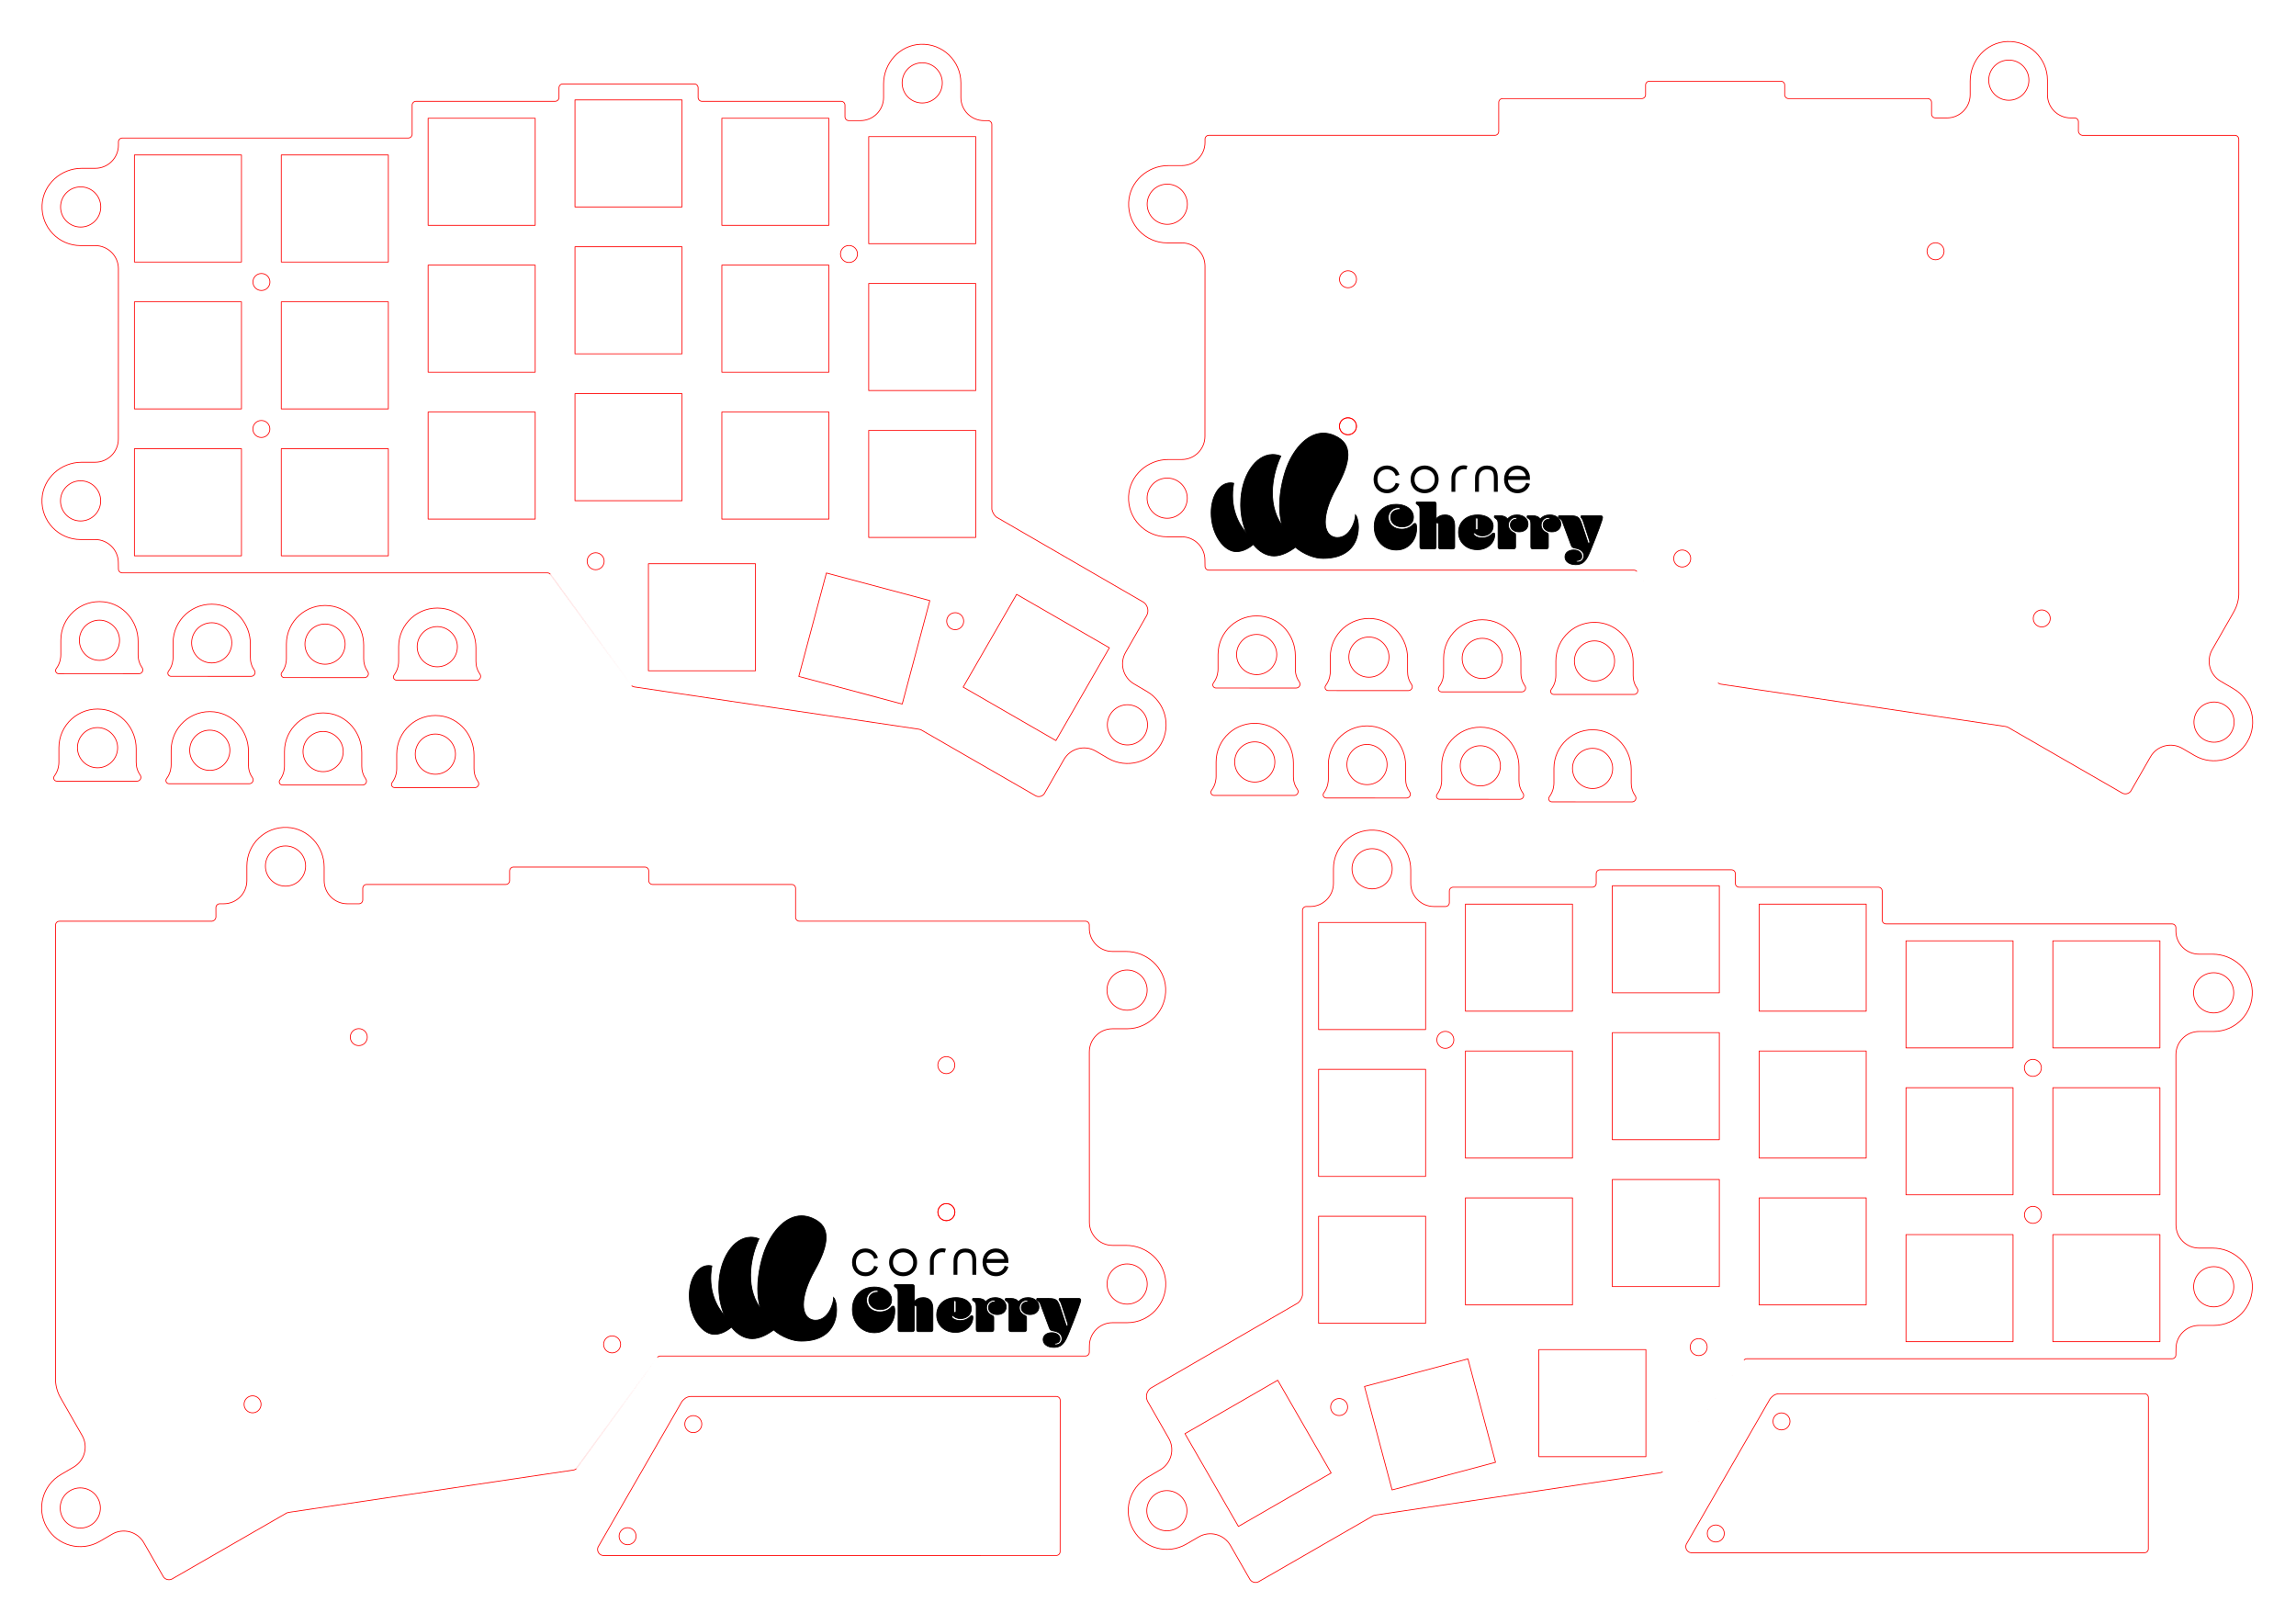 <?xml version="1.0" encoding="UTF-8" standalone="no"?>
<svg
   xmlns:dc="http://purl.org/dc/elements/1.1/"
   xmlns:cc="http://creativecommons.org/ns#"
   xmlns:rdf="http://www.w3.org/1999/02/22-rdf-syntax-ns#"
   xmlns:svg="http://www.w3.org/2000/svg"
   xmlns="http://www.w3.org/2000/svg"
   xmlns:sodipodi="http://sodipodi.sourceforge.net/DTD/sodipodi-0.dtd"
   xmlns:inkscape="http://www.inkscape.org/namespaces/inkscape"
   version="1.1"
   id="svg2"
   xml:space="preserve"
   width="1122.52"
   height="793.701"
   viewBox="0 0 1122.52 793.701"
   sodipodi:docname="tilting-tenting_top-bottom.svg"
   inkscape:version="1.0.2-2 (e86c870879, 2021-01-15)"><defs
     id="defs6"><clipPath
       clipPathUnits="userSpaceOnUse"
       id="clipPath18"><path
         d="M 0,595.276 H 841.89 V 0 H 0 Z"
         id="path16" /></clipPath><clipPath
       clipPathUnits="userSpaceOnUse"
       id="clipPath178"><path
         d="M 0,595.276 H 841.89 V 0 H 0 Z"
         id="path176" /></clipPath></defs><sodipodi:namedview
     pagecolor="#ffffff"
     bordercolor="#666666"
     borderopacity="1"
     objecttolerance="10"
     gridtolerance="10"
     guidetolerance="10"
     inkscape:pageopacity="0"
     inkscape:pageshadow="2"
     inkscape:window-width="1920"
     inkscape:window-height="1057"
     id="namedview4"
     showgrid="false"
     inkscape:zoom="1.0734775"
     inkscape:cx="561.26001"
     inkscape:cy="396.85068"
     inkscape:window-x="1912"
     inkscape:window-y="-8"
     inkscape:window-maximized="1"
     inkscape:current-layer="g10" /><g
     id="g10"
     inkscape:groupmode="layer"
     inkscape:label="tilting-tenting_top-bottom"
     transform="matrix(1.333,0,0,-1.333,0,793.701)"><g
       id="g12"><g
         id="g14"
         clip-path="url(#clipPath18)"><g
           id="g20"
           transform="translate(305.755,119.63)"><path
             d="m 0,0 c 0.047,-2.044 -1.863,-8.347 -6.648,-8.347 -1.367,0 -2.673,0.658 -3.41,1.766 -0.724,1.092 -1.003,2.435 -1.003,3.958 0.011,3.316 1.343,7.669 4.123,12.602 2.708,4.767 4.206,8.925 4.181,12.037 0,1.637 -0.375,2.968 -1.148,4.116 -0.786,1.141 -2.019,2.146 -3.904,2.961 -1.379,0.592 -2.708,0.858 -3.964,0.858 -2.72,0 -5.318,-1.221 -7.627,-3.389 -2.322,-2.17 -4.316,-5.272 -5.707,-8.807 -1.099,-2.768 -2.744,-8.558 -2.744,-14.518 0,-2.41 0.292,-4.832 0.92,-7.118 -6.079,8.553 -2.986,20.076 -0.435,25.407 -0.967,0.388 -1.96,0.587 -2.973,0.587 -0.06,0 -0.122,0 -0.17,-0.006 -3.045,-0.067 -5.898,-1.928 -8.074,-5.21 -2.164,-3.275 -3.542,-7.893 -3.53,-13.017 V 3.233 c 0.072,-3.706 0.871,-7.126 2.141,-9.978 -3.011,3.474 -6.25,9.556 -4.691,18.311 -0.399,0.098 -0.785,0.147 -1.172,0.147 h -0.026 c -0.241,0 -0.47,-0.014 -0.712,-0.055 -1.74,-0.249 -3.276,-1.384 -4.473,-3.33 -1.17,-1.933 -1.897,-4.624 -1.897,-7.616 0,-0.901 0.061,-1.825 0.194,-2.768 0.483,-3.383 1.813,-6.334 3.505,-8.364 1.691,-2.043 3.687,-3.106 5.56,-3.106 2.648,0 4.896,1.535 6.212,2.628 2.176,-2.711 4.859,-4.212 7.628,-4.212 2.852,0 5.79,1.673 7.821,3.202 1.401,-1.22 3.106,-2.271 5.209,-3.093 1.777,-0.695 3.443,-0.997 5.003,-0.997 C 3.154,-15.998 1.837,-1.982 0,0"
             style="fill:#000000;fill-opacity:1;fill-rule:nonzero;stroke:none"
             id="path22" /></g><g
           id="g24"
           transform="translate(305.755,119.63)"><path
             d="m 0,0 c 0.047,-2.044 -1.863,-8.347 -6.648,-8.347 -1.367,0 -2.673,0.658 -3.41,1.766 -0.724,1.092 -1.003,2.435 -1.003,3.958 0.011,3.316 1.343,7.669 4.123,12.602 2.708,4.767 4.206,8.925 4.181,12.037 0,1.637 -0.375,2.968 -1.148,4.116 -0.786,1.141 -2.019,2.146 -3.904,2.961 -1.379,0.592 -2.708,0.858 -3.964,0.858 -2.72,0 -5.318,-1.221 -7.627,-3.389 -2.322,-2.17 -4.316,-5.272 -5.707,-8.807 -1.099,-2.768 -2.744,-8.558 -2.744,-14.518 0,-2.41 0.292,-4.832 0.92,-7.118 -6.079,8.553 -2.986,20.076 -0.435,25.407 -0.967,0.388 -1.96,0.587 -2.973,0.587 -0.06,0 -0.122,0 -0.17,-0.006 -3.045,-0.067 -5.898,-1.928 -8.074,-5.21 -2.164,-3.275 -3.542,-7.893 -3.53,-13.017 V 3.233 c 0.072,-3.706 0.871,-7.126 2.141,-9.978 -3.011,3.474 -6.25,9.556 -4.691,18.311 -0.399,0.098 -0.785,0.147 -1.172,0.147 h -0.026 c -0.241,0 -0.47,-0.014 -0.712,-0.055 -1.74,-0.249 -3.276,-1.384 -4.473,-3.33 -1.17,-1.933 -1.897,-4.624 -1.897,-7.616 0,-0.901 0.061,-1.825 0.194,-2.768 0.483,-3.383 1.813,-6.334 3.505,-8.364 1.691,-2.043 3.687,-3.106 5.56,-3.106 2.648,0 4.896,1.535 6.212,2.628 2.176,-2.711 4.859,-4.212 7.628,-4.212 2.852,0 5.79,1.673 7.821,3.202 1.401,-1.22 3.106,-2.271 5.209,-3.093 1.777,-0.695 3.443,-0.997 5.003,-0.997 C 3.154,-15.998 1.837,-1.982 0,0 Z"
             style="fill:none;stroke:#000000;stroke-width:0.283;stroke-linecap:butt;stroke-linejoin:miter;stroke-miterlimit:10;stroke-dasharray:none;stroke-opacity:1"
             id="path26" /></g><g
           id="g28"
           transform="translate(321.299,133.978)"><path
             d="m 0,0 c -0.54,1.96 -2.208,2.915 -3.896,2.915 -2.071,0 -4.184,-1.433 -4.184,-4.369 0,-2.956 2.093,-4.39 4.205,-4.39 1.689,0 3.335,0.956 3.875,2.909"
             style="fill:none;stroke:#000000;stroke-width:1.417;stroke-linecap:butt;stroke-linejoin:miter;stroke-miterlimit:10;stroke-dasharray:none;stroke-opacity:1"
             id="path30" /></g><g
           id="g32"
           transform="translate(331.186,128.134)"><path
             d="m 0,0 c 2.227,-0.026 4.458,1.456 4.458,4.369 0,2.915 -2.208,4.39 -4.396,4.39 -2.229,0 -4.437,-1.454 -4.437,-4.39 C -4.375,1.477 -2.189,0.021 0,0 Z"
             style="fill:none;stroke:#000000;stroke-width:1.417;stroke-linecap:butt;stroke-linejoin:miter;stroke-miterlimit:10;stroke-dasharray:none;stroke-opacity:1"
             id="path34" /></g><g
           id="g36"
           transform="translate(346.727,136.782)"><path
             d="M 0,0 C -2.537,0.749 -4.948,-1.095 -4.948,-3.754 V -8.828"
             style="fill:none;stroke:#000000;stroke-width:1.417;stroke-linecap:butt;stroke-linejoin:miter;stroke-miterlimit:10;stroke-dasharray:none;stroke-opacity:1"
             id="path38" /></g><g
           id="g40"
           transform="translate(357.345,127.954)"><path
             d="M 0,0 V 5 C 0,7.303 -0.594,8.875 -3.206,8.918 -5.594,8.965 -6.913,7.257 -6.913,5.096 V 0"
             style="fill:none;stroke:#000000;stroke-width:1.417;stroke-linecap:butt;stroke-linejoin:miter;stroke-miterlimit:10;stroke-dasharray:none;stroke-opacity:1"
             id="path42" /></g><g
           id="g44"
           transform="translate(321.477,122.262)"><path
             d="m 0,0 c -1.04,0 -1.911,-0.345 -2.614,-1.031 -0.704,-0.688 -1.056,-1.535 -1.056,-2.542 0,-1.264 0.46,-2.303 1.379,-3.118 0.92,-0.817 2.099,-1.224 3.538,-1.224 0.847,0 1.643,0.16 2.387,0.479 0.743,0.321 1.355,0.759 1.835,1.32 0.095,0.111 0.167,0.188 0.215,0.228 0.048,0.039 0.104,0.06 0.169,0.06 h 0.359 c 0.112,0 0.196,-0.045 0.252,-0.133 0.056,-0.087 0.108,-0.259 0.156,-0.516 0.064,-0.319 0.095,-0.678 0.095,-1.079 0,-1.486 -0.311,-2.834 -0.935,-4.041 -0.623,-1.207 -1.503,-2.171 -2.638,-2.89 -1.136,-0.719 -2.438,-1.079 -3.91,-1.079 -1.487,0 -2.842,0.351 -4.065,1.054 -1.223,0.704 -2.199,1.712 -2.926,3.023 -0.728,1.311 -1.092,2.806 -1.092,4.485 0,1.567 0.328,2.971 0.984,4.21 0.655,1.239 1.591,2.214 2.806,2.926 1.215,0.711 2.622,1.067 4.221,1.067 1.2,0 2.279,-0.196 3.238,-0.588 0.96,-0.391 1.723,-0.947 2.291,-1.667 0.567,-0.718 0.852,-1.543 0.852,-2.47 0,-1.072 -0.384,-1.931 -1.152,-2.578 -0.767,-0.648 -1.783,-0.971 -3.046,-0.971 -0.768,0 -1.467,0.147 -2.098,0.443 -0.633,0.296 -1.136,0.711 -1.512,1.247 -0.376,0.535 -0.564,1.148 -0.564,1.835 0,0.863 0.296,1.551 0.888,2.064 0.591,0.51 1.391,0.766 2.399,0.766 0.096,0.096 0.144,0.2 0.144,0.312 0,0.128 -0.057,0.228 -0.168,0.301 C 0.32,-0.036 0.176,0 0,0"
             style="fill:#000000;fill-opacity:1;fill-rule:nonzero;stroke:none"
             id="path46" /></g><g
           id="g48"
           transform="translate(321.477,122.262)"><path
             d="m 0,0 c -1.04,0 -1.911,-0.345 -2.614,-1.031 -0.704,-0.688 -1.056,-1.535 -1.056,-2.542 0,-1.264 0.46,-2.303 1.379,-3.118 0.92,-0.817 2.099,-1.224 3.538,-1.224 0.847,0 1.643,0.16 2.387,0.479 0.743,0.321 1.355,0.759 1.835,1.32 0.095,0.111 0.167,0.188 0.215,0.228 0.048,0.039 0.104,0.06 0.169,0.06 h 0.359 c 0.112,0 0.196,-0.045 0.252,-0.133 0.056,-0.087 0.108,-0.259 0.156,-0.516 0.064,-0.319 0.095,-0.678 0.095,-1.079 0,-1.486 -0.311,-2.834 -0.935,-4.041 -0.623,-1.207 -1.503,-2.171 -2.638,-2.89 -1.136,-0.719 -2.438,-1.079 -3.91,-1.079 -1.487,0 -2.842,0.351 -4.065,1.054 -1.223,0.704 -2.199,1.712 -2.926,3.023 -0.728,1.311 -1.092,2.806 -1.092,4.485 0,1.567 0.328,2.971 0.984,4.21 0.655,1.239 1.591,2.214 2.806,2.926 1.215,0.711 2.622,1.067 4.221,1.067 1.2,0 2.279,-0.196 3.238,-0.588 0.96,-0.391 1.723,-0.947 2.291,-1.667 0.567,-0.718 0.852,-1.543 0.852,-2.47 0,-1.072 -0.384,-1.931 -1.152,-2.578 -0.767,-0.648 -1.783,-0.971 -3.046,-0.971 -0.768,0 -1.467,0.147 -2.098,0.443 -0.633,0.296 -1.136,0.711 -1.512,1.247 -0.376,0.535 -0.564,1.148 -0.564,1.835 0,0.863 0.296,1.551 0.888,2.064 0.591,0.51 1.391,0.766 2.399,0.766 0.096,0.096 0.144,0.2 0.144,0.312 0,0.128 -0.057,0.228 -0.168,0.301 C 0.32,-0.036 0.176,0 0,0 Z"
             style="fill:none;stroke:#000000;stroke-width:0.283;stroke-linecap:butt;stroke-linejoin:miter;stroke-miterlimit:10;stroke-dasharray:none;stroke-opacity:1"
             id="path50" /></g><g
           id="g52"
           transform="translate(329.392,121.398)"><path
             d="M 0,0 C 0,0.56 -0.08,0.987 -0.24,1.283 -0.4,1.578 -0.695,1.854 -1.127,2.11 -1.239,2.174 -1.307,2.226 -1.332,2.267 -1.355,2.306 -1.367,2.358 -1.367,2.422 V 2.71 c 0,0.16 0.096,0.24 0.287,0.24 H 5.133 C 5.437,2.95 5.648,2.89 5.769,2.77 5.888,2.649 5.948,2.454 5.948,2.183 v -5.469 c 0.783,0.974 1.871,1.463 3.262,1.463 1.151,0 2.031,-0.344 2.639,-1.031 0.607,-0.688 0.911,-1.664 0.911,-2.926 v -7.748 c 0,-0.272 -0.06,-0.467 -0.18,-0.587 -0.12,-0.12 -0.332,-0.181 -0.635,-0.181 H 7.627 c -0.304,0 -0.516,0.061 -0.635,0.181 -0.12,0.12 -0.18,0.315 -0.18,0.587 v 8.252 c 0,0.174 -0.041,0.319 -0.121,0.43 -0.08,0.113 -0.191,0.168 -0.335,0.168 -0.192,0 -0.328,-0.063 -0.408,-0.191 v -8.659 c 0,-0.272 -0.06,-0.467 -0.179,-0.587 -0.121,-0.12 -0.332,-0.181 -0.636,-0.181 H 0.815 c -0.304,0 -0.515,0.061 -0.635,0.181 C 0.06,-13.995 0,-13.8 0,-13.528 Z"
             style="fill:#000000;fill-opacity:1;fill-rule:nonzero;stroke:none"
             id="path54" /></g><g
           id="g56"
           transform="translate(329.392,121.398)"><path
             d="M 0,0 C 0,0.56 -0.08,0.987 -0.24,1.283 -0.4,1.578 -0.695,1.854 -1.127,2.11 -1.239,2.174 -1.307,2.226 -1.332,2.267 -1.355,2.306 -1.367,2.358 -1.367,2.422 V 2.71 c 0,0.16 0.096,0.24 0.287,0.24 H 5.133 C 5.437,2.95 5.648,2.89 5.769,2.77 5.888,2.649 5.948,2.454 5.948,2.183 v -5.469 c 0.783,0.974 1.871,1.463 3.262,1.463 1.151,0 2.031,-0.344 2.639,-1.031 0.607,-0.688 0.911,-1.664 0.911,-2.926 v -7.748 c 0,-0.272 -0.06,-0.467 -0.18,-0.587 -0.12,-0.12 -0.332,-0.181 -0.635,-0.181 H 7.627 c -0.304,0 -0.516,0.061 -0.635,0.181 -0.12,0.12 -0.18,0.315 -0.18,0.587 v 8.252 c 0,0.174 -0.041,0.319 -0.121,0.43 -0.08,0.113 -0.191,0.168 -0.335,0.168 -0.192,0 -0.328,-0.063 -0.408,-0.191 v -8.659 c 0,-0.272 -0.06,-0.467 -0.179,-0.587 -0.121,-0.12 -0.332,-0.181 -0.636,-0.181 H 0.815 c -0.304,0 -0.515,0.061 -0.635,0.181 C 0.06,-13.995 0,-13.8 0,-13.528 Z"
             style="fill:none;stroke:#000000;stroke-width:0.283;stroke-linecap:butt;stroke-linejoin:miter;stroke-miterlimit:10;stroke-dasharray:none;stroke-opacity:1"
             id="path58" /></g><g
           id="g60"
           transform="translate(349.828,114.299)"><path
             d="m 0,0 c 0.096,-0.129 0.224,-0.192 0.384,-0.192 0.287,0 0.431,0.16 0.431,0.48 v 3.405 c 0,0.32 -0.144,0.48 -0.431,0.48 C 0.224,4.173 0.096,4.109 0,3.981 Z m -0.72,-1.655 c 0,-0.368 0.312,-0.707 0.935,-1.02 0.624,-0.311 1.319,-0.468 2.087,-0.468 1.519,0 2.767,0.512 3.742,1.536 0.096,0.095 0.164,0.156 0.204,0.18 0.04,0.024 0.1,0.035 0.18,0.035 h 0.288 c 0.111,0 0.187,-0.04 0.227,-0.12 0.04,-0.08 0.06,-0.223 0.06,-0.43 C 7.003,-2.935 6.735,-3.85 6.2,-4.689 5.664,-5.529 4.904,-6.205 3.921,-6.716 2.938,-7.228 1.838,-7.483 0.623,-7.483 c -1.295,0 -2.462,0.263 -3.502,0.791 -1.039,0.527 -1.867,1.279 -2.482,2.255 -0.616,0.975 -0.924,2.086 -0.924,3.333 0,1.232 0.288,2.327 0.864,3.287 0.576,0.959 1.395,1.714 2.459,2.266 1.063,0.552 2.306,0.827 3.73,0.827 1.07,0 2.034,-0.168 2.889,-0.503 C 4.512,4.437 5.188,3.957 5.685,3.334 6.179,2.71 6.428,1.99 6.428,1.176 c 0,-1.04 -0.376,-1.9 -1.127,-2.579 -0.752,-0.68 -1.703,-1.02 -2.855,-1.02 -1.151,0 -2.087,0.384 -2.806,1.152 -0.096,0 -0.18,-0.037 -0.252,-0.109 -0.072,-0.071 -0.108,-0.164 -0.108,-0.275"
             style="fill:#000000;fill-opacity:1;fill-rule:nonzero;stroke:none"
             id="path62" /></g><g
           id="g64"
           transform="translate(349.828,114.299)"><path
             d="m 0,0 c 0.096,-0.129 0.224,-0.192 0.384,-0.192 0.287,0 0.431,0.16 0.431,0.48 v 3.405 c 0,0.32 -0.144,0.48 -0.431,0.48 C 0.224,4.173 0.096,4.109 0,3.981 Z m -0.72,-1.655 c 0,-0.368 0.312,-0.707 0.935,-1.02 0.624,-0.311 1.319,-0.468 2.087,-0.468 1.519,0 2.767,0.512 3.742,1.536 0.096,0.095 0.164,0.156 0.204,0.18 0.04,0.024 0.1,0.035 0.18,0.035 h 0.288 c 0.111,0 0.187,-0.04 0.227,-0.12 0.04,-0.08 0.06,-0.223 0.06,-0.43 C 7.003,-2.935 6.735,-3.85 6.2,-4.689 5.664,-5.529 4.904,-6.205 3.921,-6.716 2.938,-7.228 1.838,-7.483 0.623,-7.483 c -1.295,0 -2.462,0.263 -3.502,0.791 -1.039,0.527 -1.867,1.279 -2.482,2.255 -0.616,0.975 -0.924,2.086 -0.924,3.333 0,1.232 0.288,2.327 0.864,3.287 0.576,0.959 1.395,1.714 2.459,2.266 1.063,0.552 2.306,0.827 3.73,0.827 1.07,0 2.034,-0.168 2.889,-0.503 C 4.512,4.437 5.188,3.957 5.685,3.334 6.179,2.71 6.428,1.99 6.428,1.176 c 0,-1.04 -0.376,-1.9 -1.127,-2.579 -0.752,-0.68 -1.703,-1.02 -2.855,-1.02 -1.151,0 -2.087,0.384 -2.806,1.152 -0.096,0 -0.18,-0.037 -0.252,-0.109 -0.072,-0.071 -0.108,-0.164 -0.108,-0.275 z"
             style="fill:none;stroke:#000000;stroke-width:0.283;stroke-linecap:butt;stroke-linejoin:miter;stroke-miterlimit:10;stroke-dasharray:none;stroke-opacity:1"
             id="path66" /></g><g
           id="g68"
           transform="translate(358.677,119.287)"><path
             d="m 0,0 c 1.375,0 2.311,-0.407 2.807,-1.223 0.463,0.511 0.983,0.891 1.558,1.14 0.576,0.247 1.239,0.371 1.991,0.371 1.167,0 2.127,-0.319 2.878,-0.96 0.752,-0.639 1.128,-1.455 1.128,-2.446 0,-0.831 -0.304,-1.507 -0.911,-2.027 C 8.842,-5.664 8.059,-5.924 7.1,-5.924 c -0.944,0 -1.715,0.239 -2.315,0.719 -0.599,0.48 -0.899,1.088 -0.899,1.823 0,0.624 0.216,1.136 0.648,1.535 0.431,0.401 0.983,0.601 1.654,0.601 0.049,0.079 0.072,0.159 0.072,0.239 0,0.224 -0.168,0.335 -0.503,0.335 -0.704,0 -1.312,-0.267 -1.823,-0.803 -0.513,-0.536 -0.768,-1.179 -0.768,-1.93 0,-0.64 0.18,-1.203 0.54,-1.692 0.359,-0.487 0.876,-0.875 1.547,-1.163 0.224,-0.095 0.372,-0.204 0.444,-0.324 0.072,-0.119 0.108,-0.323 0.108,-0.611 v -4.222 c 0,-0.511 -0.272,-0.768 -0.816,-0.768 H 0.12 c -0.495,0 -0.744,0.257 -0.744,0.768 v 8.468 c 0,0.558 -0.08,0.987 -0.239,1.282 -0.16,0.296 -0.456,0.571 -0.888,0.828 -0.112,0.064 -0.18,0.115 -0.204,0.155 -0.024,0.04 -0.035,0.092 -0.035,0.157 v 0.288 C -1.99,-0.08 -1.895,0 -1.703,0 Z"
             style="fill:#000000;fill-opacity:1;fill-rule:nonzero;stroke:none"
             id="path70" /></g><g
           id="g72"
           transform="translate(358.677,119.287)"><path
             d="m 0,0 c 1.375,0 2.311,-0.407 2.807,-1.223 0.463,0.511 0.983,0.891 1.558,1.14 0.576,0.247 1.239,0.371 1.991,0.371 1.167,0 2.127,-0.319 2.878,-0.96 0.752,-0.639 1.128,-1.455 1.128,-2.446 0,-0.831 -0.304,-1.507 -0.911,-2.027 C 8.842,-5.664 8.059,-5.924 7.1,-5.924 c -0.944,0 -1.715,0.239 -2.315,0.719 -0.599,0.48 -0.899,1.088 -0.899,1.823 0,0.624 0.216,1.136 0.648,1.535 0.431,0.401 0.983,0.601 1.654,0.601 0.049,0.079 0.072,0.159 0.072,0.239 0,0.224 -0.168,0.335 -0.503,0.335 -0.704,0 -1.312,-0.267 -1.823,-0.803 -0.513,-0.536 -0.768,-1.179 -0.768,-1.93 0,-0.64 0.18,-1.203 0.54,-1.692 0.359,-0.487 0.876,-0.875 1.547,-1.163 0.224,-0.095 0.372,-0.204 0.444,-0.324 0.072,-0.119 0.108,-0.323 0.108,-0.611 v -4.222 c 0,-0.511 -0.272,-0.768 -0.816,-0.768 H 0.12 c -0.495,0 -0.744,0.257 -0.744,0.768 v 8.468 c 0,0.558 -0.08,0.987 -0.239,1.282 -0.16,0.296 -0.456,0.571 -0.888,0.828 -0.112,0.064 -0.18,0.115 -0.204,0.155 -0.024,0.04 -0.035,0.092 -0.035,0.157 v 0.288 C -1.99,-0.08 -1.895,0 -1.703,0 Z"
             style="fill:none;stroke:#000000;stroke-width:0.283;stroke-linecap:butt;stroke-linejoin:miter;stroke-miterlimit:10;stroke-dasharray:none;stroke-opacity:1"
             id="path74" /></g><g
           id="g76"
           transform="translate(370.694,119.287)"><path
             d="m 0,0 c 1.375,0 2.311,-0.407 2.807,-1.223 0.463,0.511 0.983,0.891 1.558,1.14 0.576,0.247 1.239,0.371 1.991,0.371 1.167,0 2.127,-0.319 2.879,-0.96 0.751,-0.639 1.127,-1.455 1.127,-2.446 0,-0.831 -0.304,-1.507 -0.911,-2.027 C 8.843,-5.664 8.059,-5.924 7.1,-5.924 c -0.944,0 -1.715,0.239 -2.315,0.719 -0.599,0.48 -0.899,1.088 -0.899,1.823 0,0.624 0.216,1.136 0.648,1.535 0.431,0.401 0.983,0.601 1.654,0.601 0.049,0.079 0.072,0.159 0.072,0.239 0,0.224 -0.168,0.335 -0.503,0.335 -0.704,0 -1.312,-0.267 -1.823,-0.803 -0.512,-0.536 -0.767,-1.179 -0.767,-1.93 0,-0.64 0.179,-1.203 0.539,-1.692 0.36,-0.487 0.876,-0.875 1.547,-1.163 0.224,-0.095 0.372,-0.204 0.444,-0.324 0.072,-0.119 0.108,-0.323 0.108,-0.611 v -4.222 c 0,-0.511 -0.272,-0.768 -0.816,-0.768 H 0.12 c -0.495,0 -0.744,0.257 -0.744,0.768 v 8.468 c 0,0.558 -0.08,0.987 -0.239,1.282 -0.16,0.296 -0.456,0.571 -0.887,0.828 -0.112,0.064 -0.181,0.115 -0.204,0.155 -0.025,0.04 -0.036,0.092 -0.036,0.157 v 0.288 C -1.99,-0.08 -1.894,0 -1.702,0 Z"
             style="fill:#000000;fill-opacity:1;fill-rule:nonzero;stroke:none"
             id="path78" /></g><g
           id="g80"
           transform="translate(370.694,119.287)"><path
             d="m 0,0 c 1.375,0 2.311,-0.407 2.807,-1.223 0.463,0.511 0.983,0.891 1.558,1.14 0.576,0.247 1.239,0.371 1.991,0.371 1.167,0 2.127,-0.319 2.879,-0.96 0.751,-0.639 1.127,-1.455 1.127,-2.446 0,-0.831 -0.304,-1.507 -0.911,-2.027 C 8.843,-5.664 8.059,-5.924 7.1,-5.924 c -0.944,0 -1.715,0.239 -2.315,0.719 -0.599,0.48 -0.899,1.088 -0.899,1.823 0,0.624 0.216,1.136 0.648,1.535 0.431,0.401 0.983,0.601 1.654,0.601 0.049,0.079 0.072,0.159 0.072,0.239 0,0.224 -0.168,0.335 -0.503,0.335 -0.704,0 -1.312,-0.267 -1.823,-0.803 -0.512,-0.536 -0.767,-1.179 -0.767,-1.93 0,-0.64 0.179,-1.203 0.539,-1.692 0.36,-0.487 0.876,-0.875 1.547,-1.163 0.224,-0.095 0.372,-0.204 0.444,-0.324 0.072,-0.119 0.108,-0.323 0.108,-0.611 v -4.222 c 0,-0.511 -0.272,-0.768 -0.816,-0.768 H 0.12 c -0.495,0 -0.744,0.257 -0.744,0.768 v 8.468 c 0,0.558 -0.08,0.987 -0.239,1.282 -0.16,0.296 -0.456,0.571 -0.887,0.828 -0.112,0.064 -0.181,0.115 -0.204,0.155 -0.025,0.04 -0.036,0.092 -0.036,0.157 v 0.288 C -1.99,-0.08 -1.894,0 -1.702,0 Z"
             style="fill:none;stroke:#000000;stroke-width:0.283;stroke-linecap:butt;stroke-linejoin:miter;stroke-miterlimit:10;stroke-dasharray:none;stroke-opacity:1"
             id="path82" /></g><g
           id="g84"
           transform="translate(381.608,117.2)"><path
             d="m 0,0 c -0.096,0.272 -0.228,0.496 -0.396,0.672 -0.167,0.176 -0.419,0.368 -0.755,0.576 -0.16,0.096 -0.24,0.2 -0.24,0.312 v 0.288 c 0,0.159 0.096,0.239 0.288,0.239 H 2.638 C 3.726,2.087 4.529,2.004 5.049,1.836 5.568,1.667 5.976,1.375 6.272,0.96 6.568,0.544 6.852,-0.071 7.124,-0.887 l 2.302,-6.956 c 0.08,-0.08 0.176,-0.119 0.288,-0.119 0.24,0 0.36,0.135 0.36,0.407 0,0.16 -0.064,0.424 -0.192,0.792 L 7.723,-0.167 C 7.515,0.472 7.332,0.888 7.171,1.08 7.028,1.256 6.935,1.371 6.896,1.428 6.856,1.483 6.836,1.552 6.836,1.632 v 0.216 c 0,0.159 0.096,0.239 0.288,0.239 h 6.788 c 0.575,0 0.863,-0.208 0.863,-0.623 0,-0.384 -0.408,-1.695 -1.223,-3.934 -0.816,-2.239 -1.927,-5.085 -3.334,-8.539 -0.512,-1.262 -1.016,-2.242 -1.511,-2.938 -0.496,-0.696 -1.043,-1.191 -1.644,-1.487 -0.599,-0.295 -1.307,-0.444 -2.122,-0.444 -1.184,0 -2.139,0.265 -2.866,0.792 -0.728,0.527 -1.092,1.223 -1.092,2.087 0,0.752 0.296,1.359 0.888,1.823 0.591,0.464 1.359,0.695 2.302,0.695 0.88,0 1.599,-0.211 2.159,-0.635 0.56,-0.424 0.839,-0.972 0.839,-1.644 0,-0.511 -0.171,-0.907 -0.515,-1.187 -0.344,-0.28 -0.828,-0.42 -1.451,-0.42 -0.033,-0.064 -0.048,-0.135 -0.048,-0.215 0,-0.224 0.184,-0.336 0.551,-0.336 0.624,0 1.144,0.212 1.559,0.636 0.416,0.424 0.624,0.955 0.624,1.594 0,0.752 -0.264,1.372 -0.791,1.859 -0.528,0.488 -1.295,0.819 -2.303,0.995 -0.575,0.097 -0.951,0.225 -1.128,0.384 -0.175,0.16 -0.359,0.512 -0.551,1.055 z"
             style="fill:#000000;fill-opacity:1;fill-rule:nonzero;stroke:none"
             id="path86" /></g><g
           id="g88"
           transform="translate(381.608,117.2)"><path
             d="m 0,0 c -0.096,0.272 -0.228,0.496 -0.396,0.672 -0.167,0.176 -0.419,0.368 -0.755,0.576 -0.16,0.096 -0.24,0.2 -0.24,0.312 v 0.288 c 0,0.159 0.096,0.239 0.288,0.239 H 2.638 C 3.726,2.087 4.529,2.004 5.049,1.836 5.568,1.667 5.976,1.375 6.272,0.96 6.568,0.544 6.852,-0.071 7.124,-0.887 l 2.302,-6.956 c 0.08,-0.08 0.176,-0.119 0.288,-0.119 0.24,0 0.36,0.135 0.36,0.407 0,0.16 -0.064,0.424 -0.192,0.792 L 7.723,-0.167 C 7.515,0.472 7.332,0.888 7.171,1.08 7.028,1.256 6.935,1.371 6.896,1.428 6.856,1.483 6.836,1.552 6.836,1.632 v 0.216 c 0,0.159 0.096,0.239 0.288,0.239 h 6.788 c 0.575,0 0.863,-0.208 0.863,-0.623 0,-0.384 -0.408,-1.695 -1.223,-3.934 -0.816,-2.239 -1.927,-5.085 -3.334,-8.539 -0.512,-1.262 -1.016,-2.242 -1.511,-2.938 -0.496,-0.696 -1.043,-1.191 -1.644,-1.487 -0.599,-0.295 -1.307,-0.444 -2.122,-0.444 -1.184,0 -2.139,0.265 -2.866,0.792 -0.728,0.527 -1.092,1.223 -1.092,2.087 0,0.752 0.296,1.359 0.888,1.823 0.591,0.464 1.359,0.695 2.302,0.695 0.88,0 1.599,-0.211 2.159,-0.635 0.56,-0.424 0.839,-0.972 0.839,-1.644 0,-0.511 -0.171,-0.907 -0.515,-1.187 -0.344,-0.28 -0.828,-0.42 -1.451,-0.42 -0.033,-0.064 -0.048,-0.135 -0.048,-0.215 0,-0.224 0.184,-0.336 0.551,-0.336 0.624,0 1.144,0.212 1.559,0.636 0.416,0.424 0.624,0.955 0.624,1.594 0,0.752 -0.264,1.372 -0.791,1.859 -0.528,0.488 -1.295,0.819 -2.303,0.995 -0.575,0.097 -0.951,0.225 -1.128,0.384 -0.175,0.16 -0.359,0.512 -0.551,1.055 z"
             style="fill:none;stroke:#000000;stroke-width:0.283;stroke-linecap:butt;stroke-linejoin:miter;stroke-miterlimit:10;stroke-dasharray:none;stroke-opacity:1"
             id="path90" /></g><g
           id="g92"
           transform="translate(361.218,133.013)"><path
             d="m 0,0 h 7.937 c 0,2.003 -1.412,3.88 -3.895,3.88 -2.072,0 -4.185,-1.434 -4.185,-4.369 0,-2.956 2.093,-4.39 4.205,-4.39 1.689,0 3.334,0.956 3.875,2.909"
             style="fill:none;stroke:#000000;stroke-width:1.417;stroke-linecap:butt;stroke-linejoin:miter;stroke-miterlimit:10;stroke-dasharray:none;stroke-opacity:1"
             id="path94" /></g><g
           id="g96"
           transform="translate(497.149,406.654)"><path
             d="m 0,0 c 0.047,-2.044 -1.862,-8.348 -6.648,-8.348 -1.367,0 -2.673,0.658 -3.409,1.766 -0.724,1.092 -1.004,2.435 -1.004,3.958 0.011,3.317 1.343,7.669 4.123,12.603 2.708,4.767 4.206,8.924 4.181,12.037 0,1.637 -0.375,2.968 -1.148,4.115 -0.786,1.142 -2.019,2.146 -3.904,2.962 -1.379,0.592 -2.708,0.857 -3.964,0.857 -2.72,0 -5.318,-1.221 -7.627,-3.388 -2.322,-2.171 -4.316,-5.273 -5.707,-8.807 -1.099,-2.769 -2.744,-8.558 -2.744,-14.518 0,-2.41 0.292,-4.833 0.92,-7.118 -6.079,8.552 -2.986,20.075 -0.435,25.406 -0.967,0.388 -1.959,0.587 -2.973,0.587 -0.06,0 -0.122,0 -0.17,-0.006 -3.045,-0.067 -5.898,-1.927 -8.074,-5.21 -2.164,-3.275 -3.542,-7.893 -3.53,-13.017 V 3.232 c 0.072,-3.705 0.871,-7.126 2.141,-9.978 -3.011,3.475 -6.25,9.556 -4.691,18.312 -0.399,0.097 -0.785,0.146 -1.172,0.146 h -0.026 c -0.241,0 -0.47,-0.013 -0.712,-0.055 -1.74,-0.249 -3.276,-1.383 -4.473,-3.33 -1.17,-1.933 -1.897,-4.623 -1.897,-7.616 0,-0.901 0.061,-1.824 0.194,-2.768 0.483,-3.383 1.813,-6.333 3.506,-8.363 1.69,-2.044 3.686,-3.106 5.559,-3.106 2.648,0 4.896,1.534 6.212,2.628 2.176,-2.712 4.859,-4.213 7.628,-4.213 2.853,0 5.79,1.674 7.821,3.203 1.401,-1.22 3.106,-2.271 5.209,-3.094 1.778,-0.694 3.443,-0.997 5.003,-0.997 C 3.154,-15.999 1.837,-1.983 0,0"
             style="fill:#000000;fill-opacity:1;fill-rule:nonzero;stroke:none"
             id="path98" /></g><g
           id="g100"
           transform="translate(497.149,406.654)"><path
             d="m 0,0 c 0.047,-2.044 -1.862,-8.348 -6.648,-8.348 -1.367,0 -2.673,0.658 -3.409,1.766 -0.724,1.092 -1.004,2.435 -1.004,3.958 0.011,3.317 1.343,7.669 4.123,12.603 2.708,4.767 4.206,8.924 4.181,12.037 0,1.637 -0.375,2.968 -1.148,4.115 -0.786,1.142 -2.019,2.146 -3.904,2.962 -1.379,0.592 -2.708,0.857 -3.964,0.857 -2.72,0 -5.318,-1.221 -7.627,-3.388 -2.322,-2.171 -4.316,-5.273 -5.707,-8.807 -1.099,-2.769 -2.744,-8.558 -2.744,-14.518 0,-2.41 0.292,-4.833 0.92,-7.118 -6.079,8.552 -2.986,20.075 -0.435,25.406 -0.967,0.388 -1.959,0.587 -2.973,0.587 -0.06,0 -0.122,0 -0.17,-0.006 -3.045,-0.067 -5.898,-1.927 -8.074,-5.21 -2.164,-3.275 -3.542,-7.893 -3.53,-13.017 V 3.232 c 0.072,-3.705 0.871,-7.126 2.141,-9.978 -3.011,3.475 -6.25,9.556 -4.691,18.312 -0.399,0.097 -0.785,0.146 -1.172,0.146 h -0.026 c -0.241,0 -0.47,-0.013 -0.712,-0.055 -1.74,-0.249 -3.276,-1.383 -4.473,-3.33 -1.17,-1.933 -1.897,-4.623 -1.897,-7.616 0,-0.901 0.061,-1.824 0.194,-2.768 0.483,-3.383 1.813,-6.333 3.506,-8.363 1.69,-2.044 3.686,-3.106 5.559,-3.106 2.648,0 4.896,1.534 6.212,2.628 2.176,-2.712 4.859,-4.213 7.628,-4.213 2.853,0 5.79,1.674 7.821,3.203 1.401,-1.22 3.106,-2.271 5.209,-3.094 1.778,-0.694 3.443,-0.997 5.003,-0.997 C 3.154,-15.999 1.837,-1.983 0,0 Z"
             style="fill:none;stroke:#000000;stroke-width:0.283;stroke-linecap:butt;stroke-linejoin:miter;stroke-miterlimit:10;stroke-dasharray:none;stroke-opacity:1"
             id="path102" /></g><g
           id="g104"
           transform="translate(512.577,421.101)"><path
             d="m 0,0 c -0.54,1.96 -2.208,2.915 -3.895,2.915 -2.071,0 -4.185,-1.433 -4.185,-4.369 0,-2.956 2.093,-4.389 4.205,-4.389 1.689,0 3.335,0.956 3.875,2.908"
             style="fill:none;stroke:#000000;stroke-width:1.417;stroke-linecap:butt;stroke-linejoin:miter;stroke-miterlimit:10;stroke-dasharray:none;stroke-opacity:1"
             id="path106" /></g><g
           id="g108"
           transform="translate(522.464,415.258)"><path
             d="m 0,0 c 2.227,-0.027 4.458,1.455 4.458,4.368 0,2.916 -2.208,4.39 -4.396,4.39 -2.229,0 -4.437,-1.454 -4.437,-4.39 C -4.375,1.476 -2.189,0.021 0,0 Z"
             style="fill:none;stroke:#000000;stroke-width:1.417;stroke-linecap:butt;stroke-linejoin:miter;stroke-miterlimit:10;stroke-dasharray:none;stroke-opacity:1"
             id="path110" /></g><g
           id="g112"
           transform="translate(538.005,423.905)"><path
             d="M 0,0 C -2.537,0.749 -4.948,-1.095 -4.948,-3.754 V -8.827"
             style="fill:none;stroke:#000000;stroke-width:1.417;stroke-linecap:butt;stroke-linejoin:miter;stroke-miterlimit:10;stroke-dasharray:none;stroke-opacity:1"
             id="path114" /></g><g
           id="g116"
           transform="translate(548.623,415.078)"><path
             d="M 0,0 V 4.999 C 0,7.303 -0.593,8.874 -3.206,8.918 -5.594,8.964 -6.912,7.256 -6.912,5.095 V 0"
             style="fill:none;stroke:#000000;stroke-width:1.417;stroke-linecap:butt;stroke-linejoin:miter;stroke-miterlimit:10;stroke-dasharray:none;stroke-opacity:1"
             id="path118" /></g><g
           id="g120"
           transform="translate(512.871,409.285)"><path
             d="m 0,0 c -1.04,0 -1.911,-0.344 -2.614,-1.031 -0.704,-0.688 -1.056,-1.535 -1.056,-2.542 0,-1.263 0.46,-2.303 1.379,-3.118 0.92,-0.816 2.099,-1.223 3.538,-1.223 0.847,0 1.643,0.159 2.387,0.479 0.743,0.32 1.355,0.759 1.835,1.32 0.095,0.11 0.167,0.187 0.216,0.227 0.047,0.039 0.103,0.06 0.168,0.06 h 0.359 c 0.112,0 0.196,-0.044 0.252,-0.132 0.056,-0.088 0.108,-0.26 0.156,-0.516 0.064,-0.32 0.096,-0.679 0.096,-1.079 0,-1.487 -0.312,-2.834 -0.936,-4.042 -0.623,-1.207 -1.503,-2.17 -2.638,-2.889 -1.136,-0.72 -2.438,-1.079 -3.91,-1.079 -1.487,0 -2.842,0.351 -4.065,1.054 -1.223,0.703 -2.199,1.711 -2.926,3.022 -0.728,1.312 -1.092,2.807 -1.092,4.486 0,1.566 0.328,2.97 0.984,4.209 0.655,1.239 1.591,2.215 2.806,2.926 1.215,0.712 2.623,1.067 4.221,1.067 1.2,0 2.279,-0.195 3.238,-0.587 0.96,-0.392 1.723,-0.948 2.291,-1.667 0.567,-0.719 0.852,-1.544 0.852,-2.47 0,-1.072 -0.384,-1.931 -1.152,-2.579 -0.767,-0.647 -1.783,-0.971 -3.046,-0.971 -0.767,0 -1.467,0.147 -2.098,0.444 -0.632,0.295 -1.136,0.711 -1.512,1.246 -0.376,0.536 -0.564,1.148 -0.564,1.835 0,0.863 0.296,1.551 0.888,2.064 0.591,0.511 1.391,0.766 2.399,0.766 0.096,0.096 0.144,0.2 0.144,0.313 0,0.128 -0.057,0.227 -0.168,0.3 C 0.32,-0.035 0.176,0 0,0"
             style="fill:#000000;fill-opacity:1;fill-rule:nonzero;stroke:none"
             id="path122" /></g><g
           id="g124"
           transform="translate(512.871,409.285)"><path
             d="m 0,0 c -1.04,0 -1.911,-0.344 -2.614,-1.031 -0.704,-0.688 -1.056,-1.535 -1.056,-2.542 0,-1.263 0.46,-2.303 1.379,-3.118 0.92,-0.816 2.099,-1.223 3.538,-1.223 0.847,0 1.643,0.159 2.387,0.479 0.743,0.32 1.355,0.759 1.835,1.32 0.095,0.11 0.167,0.187 0.216,0.227 0.047,0.039 0.103,0.06 0.168,0.06 h 0.359 c 0.112,0 0.196,-0.044 0.252,-0.132 0.056,-0.088 0.108,-0.26 0.156,-0.516 0.064,-0.32 0.096,-0.679 0.096,-1.079 0,-1.487 -0.312,-2.834 -0.936,-4.042 -0.623,-1.207 -1.503,-2.17 -2.638,-2.889 -1.136,-0.72 -2.438,-1.079 -3.91,-1.079 -1.487,0 -2.842,0.351 -4.065,1.054 -1.223,0.703 -2.199,1.711 -2.926,3.022 -0.728,1.312 -1.092,2.807 -1.092,4.486 0,1.566 0.328,2.97 0.984,4.209 0.655,1.239 1.591,2.215 2.806,2.926 1.215,0.712 2.623,1.067 4.221,1.067 1.2,0 2.279,-0.195 3.238,-0.587 0.96,-0.392 1.723,-0.948 2.291,-1.667 0.567,-0.719 0.852,-1.544 0.852,-2.47 0,-1.072 -0.384,-1.931 -1.152,-2.579 -0.767,-0.647 -1.783,-0.971 -3.046,-0.971 -0.767,0 -1.467,0.147 -2.098,0.444 -0.632,0.295 -1.136,0.711 -1.512,1.246 -0.376,0.536 -0.564,1.148 -0.564,1.835 0,0.863 0.296,1.551 0.888,2.064 0.591,0.511 1.391,0.766 2.399,0.766 0.096,0.096 0.144,0.2 0.144,0.313 0,0.128 -0.057,0.227 -0.168,0.3 C 0.32,-0.035 0.176,0 0,0 Z"
             style="fill:none;stroke:#000000;stroke-width:0.283;stroke-linecap:butt;stroke-linejoin:miter;stroke-miterlimit:10;stroke-dasharray:none;stroke-opacity:1"
             id="path126" /></g><g
           id="g128"
           transform="translate(520.786,408.422)"><path
             d="M 0,0 C 0,0.56 -0.08,0.987 -0.24,1.283 -0.4,1.579 -0.695,1.855 -1.127,2.111 -1.239,2.175 -1.307,2.227 -1.331,2.268 -1.355,2.307 -1.367,2.359 -1.367,2.423 V 2.71 c 0,0.16 0.096,0.24 0.288,0.24 H 5.133 C 5.437,2.95 5.648,2.891 5.769,2.771 5.888,2.65 5.948,2.455 5.948,2.183 v -5.468 c 0.784,0.974 1.871,1.462 3.262,1.462 1.151,0 2.031,-0.344 2.639,-1.031 0.608,-0.688 0.911,-1.663 0.911,-2.926 v -7.747 c 0,-0.273 -0.06,-0.468 -0.18,-0.588 -0.12,-0.12 -0.332,-0.18 -0.635,-0.18 H 7.627 c -0.304,0 -0.516,0.06 -0.635,0.18 -0.12,0.12 -0.18,0.315 -0.18,0.588 v 8.251 c 0,0.174 -0.04,0.319 -0.12,0.431 -0.08,0.112 -0.192,0.168 -0.336,0.168 -0.191,0 -0.328,-0.064 -0.408,-0.191 v -8.659 c 0,-0.273 -0.06,-0.468 -0.179,-0.588 -0.121,-0.12 -0.332,-0.18 -0.636,-0.18 H 0.815 c -0.303,0 -0.515,0.06 -0.635,0.18 C 0.06,-13.995 0,-13.8 0,-13.527 Z"
             style="fill:#000000;fill-opacity:1;fill-rule:nonzero;stroke:none"
             id="path130" /></g><g
           id="g132"
           transform="translate(520.786,408.422)"><path
             d="M 0,0 C 0,0.56 -0.08,0.987 -0.24,1.283 -0.4,1.579 -0.695,1.855 -1.127,2.111 -1.239,2.175 -1.307,2.227 -1.331,2.268 -1.355,2.307 -1.367,2.359 -1.367,2.423 V 2.71 c 0,0.16 0.096,0.24 0.288,0.24 H 5.133 C 5.437,2.95 5.648,2.891 5.769,2.771 5.888,2.65 5.948,2.455 5.948,2.183 v -5.468 c 0.784,0.974 1.871,1.462 3.262,1.462 1.151,0 2.031,-0.344 2.639,-1.031 0.608,-0.688 0.911,-1.663 0.911,-2.926 v -7.747 c 0,-0.273 -0.06,-0.468 -0.18,-0.588 -0.12,-0.12 -0.332,-0.18 -0.635,-0.18 H 7.627 c -0.304,0 -0.516,0.06 -0.635,0.18 -0.12,0.12 -0.18,0.315 -0.18,0.588 v 8.251 c 0,0.174 -0.04,0.319 -0.12,0.431 -0.08,0.112 -0.192,0.168 -0.336,0.168 -0.191,0 -0.328,-0.064 -0.408,-0.191 v -8.659 c 0,-0.273 -0.06,-0.468 -0.179,-0.588 -0.121,-0.12 -0.332,-0.18 -0.636,-0.18 H 0.815 c -0.303,0 -0.515,0.06 -0.635,0.18 C 0.06,-13.995 0,-13.8 0,-13.527 Z"
             style="fill:none;stroke:#000000;stroke-width:0.283;stroke-linecap:butt;stroke-linejoin:miter;stroke-miterlimit:10;stroke-dasharray:none;stroke-opacity:1"
             id="path134" /></g><g
           id="g136"
           transform="translate(541.221,401.322)"><path
             d="m 0,0 c 0.096,-0.128 0.224,-0.191 0.384,-0.191 0.287,0 0.431,0.159 0.431,0.479 v 3.406 c 0,0.32 -0.144,0.48 -0.431,0.48 C 0.224,4.174 0.096,4.109 0,3.981 Z m -0.72,-1.654 c 0,-0.369 0.312,-0.708 0.935,-1.02 0.624,-0.312 1.32,-0.469 2.087,-0.469 1.519,0 2.767,0.512 3.742,1.537 0.096,0.095 0.164,0.155 0.204,0.179 0.04,0.024 0.1,0.036 0.18,0.036 h 0.288 c 0.111,0 0.188,-0.04 0.228,-0.12 0.039,-0.08 0.059,-0.224 0.059,-0.431 C 7.003,-2.935 6.735,-3.85 6.2,-4.689 5.664,-5.528 4.904,-6.204 3.921,-6.716 2.938,-7.228 1.838,-7.483 0.623,-7.483 c -1.295,0 -2.462,0.264 -3.501,0.792 -1.04,0.527 -1.868,1.279 -2.483,2.254 -0.616,0.975 -0.924,2.086 -0.924,3.334 0,1.231 0.288,2.327 0.864,3.286 0.576,0.96 1.395,1.714 2.459,2.267 1.063,0.551 2.306,0.826 3.73,0.826 1.07,0 2.034,-0.167 2.889,-0.503 C 4.512,4.437 5.188,3.958 5.685,3.334 6.18,2.71 6.428,1.991 6.428,1.176 c 0,-1.04 -0.376,-1.9 -1.127,-2.579 -0.752,-0.679 -1.703,-1.019 -2.855,-1.019 -1.151,0 -2.087,0.384 -2.806,1.151 -0.096,0 -0.18,-0.037 -0.252,-0.108 -0.072,-0.072 -0.108,-0.164 -0.108,-0.275"
             style="fill:#000000;fill-opacity:1;fill-rule:nonzero;stroke:none"
             id="path138" /></g><g
           id="g140"
           transform="translate(541.221,401.322)"><path
             d="m 0,0 c 0.096,-0.128 0.224,-0.191 0.384,-0.191 0.287,0 0.431,0.159 0.431,0.479 v 3.406 c 0,0.32 -0.144,0.48 -0.431,0.48 C 0.224,4.174 0.096,4.109 0,3.981 Z m -0.72,-1.654 c 0,-0.369 0.312,-0.708 0.935,-1.02 0.624,-0.312 1.32,-0.469 2.087,-0.469 1.519,0 2.767,0.512 3.742,1.537 0.096,0.095 0.164,0.155 0.204,0.179 0.04,0.024 0.1,0.036 0.18,0.036 h 0.288 c 0.111,0 0.188,-0.04 0.228,-0.12 0.039,-0.08 0.059,-0.224 0.059,-0.431 C 7.003,-2.935 6.735,-3.85 6.2,-4.689 5.664,-5.528 4.904,-6.204 3.921,-6.716 2.938,-7.228 1.838,-7.483 0.623,-7.483 c -1.295,0 -2.462,0.264 -3.501,0.792 -1.04,0.527 -1.868,1.279 -2.483,2.254 -0.616,0.975 -0.924,2.086 -0.924,3.334 0,1.231 0.288,2.327 0.864,3.286 0.576,0.96 1.395,1.714 2.459,2.267 1.063,0.551 2.306,0.826 3.73,0.826 1.07,0 2.034,-0.167 2.889,-0.503 C 4.512,4.437 5.188,3.958 5.685,3.334 6.18,2.71 6.428,1.991 6.428,1.176 c 0,-1.04 -0.376,-1.9 -1.127,-2.579 -0.752,-0.679 -1.703,-1.019 -2.855,-1.019 -1.151,0 -2.087,0.384 -2.806,1.151 -0.096,0 -0.18,-0.037 -0.252,-0.108 -0.072,-0.072 -0.108,-0.164 -0.108,-0.275 z"
             style="fill:none;stroke:#000000;stroke-width:0.283;stroke-linecap:butt;stroke-linejoin:miter;stroke-miterlimit:10;stroke-dasharray:none;stroke-opacity:1"
             id="path142" /></g><g
           id="g144"
           transform="translate(550.071,406.312)"><path
             d="m 0,0 c 1.375,0 2.311,-0.407 2.807,-1.224 0.463,0.512 0.983,0.892 1.558,1.14 0.576,0.248 1.239,0.371 1.991,0.371 1.167,0 2.127,-0.319 2.879,-0.959 0.751,-0.64 1.127,-1.455 1.127,-2.446 0,-0.831 -0.304,-1.507 -0.911,-2.028 C 8.843,-5.665 8.059,-5.925 7.1,-5.925 c -0.944,0 -1.715,0.24 -2.315,0.72 -0.599,0.479 -0.899,1.087 -0.899,1.823 0,0.624 0.216,1.135 0.648,1.535 0.431,0.4 0.983,0.6 1.654,0.6 0.049,0.079 0.072,0.159 0.072,0.239 0,0.224 -0.168,0.336 -0.503,0.336 -0.704,0 -1.312,-0.267 -1.823,-0.804 -0.512,-0.535 -0.767,-1.178 -0.767,-1.93 0,-0.64 0.18,-1.203 0.539,-1.691 0.36,-0.488 0.876,-0.875 1.547,-1.163 0.224,-0.095 0.372,-0.204 0.444,-0.324 0.072,-0.12 0.108,-0.324 0.108,-0.612 v -4.221 c 0,-0.512 -0.272,-0.768 -0.816,-0.768 H 0.12 c -0.495,0 -0.744,0.256 -0.744,0.768 v 8.467 c 0,0.559 -0.08,0.987 -0.239,1.283 -0.16,0.296 -0.456,0.571 -0.887,0.827 -0.112,0.065 -0.181,0.116 -0.204,0.156 -0.025,0.04 -0.036,0.092 -0.036,0.157 v 0.287 c 0,0.16 0.096,0.24 0.288,0.24 z"
             style="fill:#000000;fill-opacity:1;fill-rule:nonzero;stroke:none"
             id="path146" /></g><g
           id="g148"
           transform="translate(550.071,406.312)"><path
             d="m 0,0 c 1.375,0 2.311,-0.407 2.807,-1.224 0.463,0.512 0.983,0.892 1.558,1.14 0.576,0.248 1.239,0.371 1.991,0.371 1.167,0 2.127,-0.319 2.879,-0.959 0.751,-0.64 1.127,-1.455 1.127,-2.446 0,-0.831 -0.304,-1.507 -0.911,-2.028 C 8.843,-5.665 8.059,-5.925 7.1,-5.925 c -0.944,0 -1.715,0.24 -2.315,0.72 -0.599,0.479 -0.899,1.087 -0.899,1.823 0,0.624 0.216,1.135 0.648,1.535 0.431,0.4 0.983,0.6 1.654,0.6 0.049,0.079 0.072,0.159 0.072,0.239 0,0.224 -0.168,0.336 -0.503,0.336 -0.704,0 -1.312,-0.267 -1.823,-0.804 -0.512,-0.535 -0.767,-1.178 -0.767,-1.93 0,-0.64 0.18,-1.203 0.539,-1.691 0.36,-0.488 0.876,-0.875 1.547,-1.163 0.224,-0.095 0.372,-0.204 0.444,-0.324 0.072,-0.12 0.108,-0.324 0.108,-0.612 v -4.221 c 0,-0.512 -0.272,-0.768 -0.816,-0.768 H 0.12 c -0.495,0 -0.744,0.256 -0.744,0.768 v 8.467 c 0,0.559 -0.08,0.987 -0.239,1.283 -0.16,0.296 -0.456,0.571 -0.887,0.827 -0.112,0.065 -0.181,0.116 -0.204,0.156 -0.025,0.04 -0.036,0.092 -0.036,0.157 v 0.287 c 0,0.16 0.096,0.24 0.288,0.24 z"
             style="fill:none;stroke:#000000;stroke-width:0.283;stroke-linecap:butt;stroke-linejoin:miter;stroke-miterlimit:10;stroke-dasharray:none;stroke-opacity:1"
             id="path150" /></g><g
           id="g152"
           transform="translate(562.087,406.312)"><path
             d="m 0,0 c 1.375,0 2.311,-0.407 2.807,-1.224 0.463,0.512 0.983,0.892 1.558,1.14 0.576,0.248 1.239,0.371 1.991,0.371 1.167,0 2.127,-0.319 2.878,-0.959 0.751,-0.64 1.128,-1.455 1.128,-2.446 0,-0.831 -0.303,-1.507 -0.911,-2.028 C 8.843,-5.665 8.06,-5.925 7.1,-5.925 c -0.944,0 -1.715,0.24 -2.315,0.72 -0.599,0.479 -0.899,1.087 -0.899,1.823 0,0.624 0.216,1.135 0.648,1.535 0.431,0.4 0.983,0.6 1.654,0.6 0.048,0.079 0.072,0.159 0.072,0.239 0,0.224 -0.167,0.336 -0.503,0.336 -0.704,0 -1.312,-0.267 -1.823,-0.804 -0.512,-0.535 -0.768,-1.178 -0.768,-1.93 0,-0.64 0.181,-1.203 0.54,-1.691 0.359,-0.488 0.875,-0.875 1.547,-1.163 0.224,-0.095 0.371,-0.204 0.444,-0.324 0.072,-0.12 0.108,-0.324 0.108,-0.612 v -4.221 c 0,-0.512 -0.273,-0.768 -0.816,-0.768 H 0.12 c -0.495,0 -0.744,0.256 -0.744,0.768 v 8.467 c 0,0.559 -0.08,0.987 -0.239,1.283 -0.16,0.296 -0.456,0.571 -0.887,0.827 -0.112,0.065 -0.181,0.116 -0.204,0.156 -0.025,0.04 -0.036,0.092 -0.036,0.157 v 0.287 c 0,0.16 0.096,0.24 0.288,0.24 z"
             style="fill:#000000;fill-opacity:1;fill-rule:nonzero;stroke:none"
             id="path154" /></g><g
           id="g156"
           transform="translate(562.087,406.312)"><path
             d="m 0,0 c 1.375,0 2.311,-0.407 2.807,-1.224 0.463,0.512 0.983,0.892 1.558,1.14 0.576,0.248 1.239,0.371 1.991,0.371 1.167,0 2.127,-0.319 2.878,-0.959 0.751,-0.64 1.128,-1.455 1.128,-2.446 0,-0.831 -0.303,-1.507 -0.911,-2.028 C 8.843,-5.665 8.06,-5.925 7.1,-5.925 c -0.944,0 -1.715,0.24 -2.315,0.72 -0.599,0.479 -0.899,1.087 -0.899,1.823 0,0.624 0.216,1.135 0.648,1.535 0.431,0.4 0.983,0.6 1.654,0.6 0.048,0.079 0.072,0.159 0.072,0.239 0,0.224 -0.167,0.336 -0.503,0.336 -0.704,0 -1.312,-0.267 -1.823,-0.804 -0.512,-0.535 -0.768,-1.178 -0.768,-1.93 0,-0.64 0.181,-1.203 0.54,-1.691 0.359,-0.488 0.875,-0.875 1.547,-1.163 0.224,-0.095 0.371,-0.204 0.444,-0.324 0.072,-0.12 0.108,-0.324 0.108,-0.612 v -4.221 c 0,-0.512 -0.273,-0.768 -0.816,-0.768 H 0.12 c -0.495,0 -0.744,0.256 -0.744,0.768 v 8.467 c 0,0.559 -0.08,0.987 -0.239,1.283 -0.16,0.296 -0.456,0.571 -0.887,0.827 -0.112,0.065 -0.181,0.116 -0.204,0.156 -0.025,0.04 -0.036,0.092 -0.036,0.157 v 0.287 c 0,0.16 0.096,0.24 0.288,0.24 z"
             style="fill:none;stroke:#000000;stroke-width:0.283;stroke-linecap:butt;stroke-linejoin:miter;stroke-miterlimit:10;stroke-dasharray:none;stroke-opacity:1"
             id="path158" /></g><g
           id="g160"
           transform="translate(573,404.225)"><path
             d="m 0,0 c -0.096,0.271 -0.228,0.495 -0.396,0.672 -0.166,0.176 -0.418,0.367 -0.755,0.575 -0.16,0.096 -0.24,0.2 -0.24,0.313 v 0.287 c 0,0.16 0.096,0.24 0.288,0.24 h 3.742 c 1.087,0 1.89,-0.084 2.41,-0.252 0.52,-0.168 0.928,-0.46 1.223,-0.876 0.296,-0.415 0.581,-1.031 0.852,-1.847 l 2.303,-6.956 c 0.08,-0.08 0.176,-0.119 0.287,-0.119 0.24,0 0.36,0.136 0.36,0.407 0,0.16 -0.063,0.424 -0.191,0.792 L 7.724,-0.168 C 7.516,0.472 7.332,0.888 7.172,1.079 7.028,1.256 6.936,1.371 6.896,1.428 6.856,1.483 6.836,1.551 6.836,1.631 v 0.216 c 0,0.16 0.097,0.24 0.288,0.24 h 6.788 c 0.575,0 0.863,-0.208 0.863,-0.624 0,-0.384 -0.408,-1.695 -1.222,-3.933 -0.817,-2.239 -1.928,-5.086 -3.335,-8.539 -0.512,-1.263 -1.015,-2.243 -1.511,-2.938 -0.495,-0.696 -1.043,-1.192 -1.643,-1.488 -0.6,-0.294 -1.307,-0.443 -2.123,-0.443 -1.183,0 -2.138,0.264 -2.866,0.791 -0.727,0.527 -1.091,1.224 -1.091,2.087 0,0.752 0.295,1.359 0.887,1.823 0.592,0.464 1.359,0.696 2.303,0.696 0.88,0 1.598,-0.212 2.158,-0.636 0.561,-0.424 0.84,-0.972 0.84,-1.644 0,-0.51 -0.172,-0.906 -0.516,-1.186 -0.344,-0.281 -0.828,-0.42 -1.451,-0.42 -0.032,-0.064 -0.048,-0.136 -0.048,-0.216 0,-0.224 0.184,-0.336 0.552,-0.336 0.623,0 1.144,0.213 1.559,0.636 0.416,0.424 0.624,0.955 0.624,1.595 0,0.751 -0.264,1.371 -0.791,1.859 -0.529,0.487 -1.296,0.819 -2.304,0.995 -0.574,0.096 -0.951,0.225 -1.127,0.384 -0.176,0.16 -0.359,0.512 -0.552,1.055 z"
             style="fill:#000000;fill-opacity:1;fill-rule:nonzero;stroke:none"
             id="path162" /></g><g
           id="g164"
           transform="translate(573,404.225)"><path
             d="m 0,0 c -0.096,0.271 -0.228,0.495 -0.396,0.672 -0.166,0.176 -0.418,0.367 -0.755,0.575 -0.16,0.096 -0.24,0.2 -0.24,0.313 v 0.287 c 0,0.16 0.096,0.24 0.288,0.24 h 3.742 c 1.087,0 1.89,-0.084 2.41,-0.252 0.52,-0.168 0.928,-0.46 1.223,-0.876 0.296,-0.415 0.581,-1.031 0.852,-1.847 l 2.303,-6.956 c 0.08,-0.08 0.176,-0.119 0.287,-0.119 0.24,0 0.36,0.136 0.36,0.407 0,0.16 -0.063,0.424 -0.191,0.792 L 7.724,-0.168 C 7.516,0.472 7.332,0.888 7.172,1.079 7.028,1.256 6.936,1.371 6.896,1.428 6.856,1.483 6.836,1.551 6.836,1.631 v 0.216 c 0,0.16 0.097,0.24 0.288,0.24 h 6.788 c 0.575,0 0.863,-0.208 0.863,-0.624 0,-0.384 -0.408,-1.695 -1.222,-3.933 -0.817,-2.239 -1.928,-5.086 -3.335,-8.539 -0.512,-1.263 -1.015,-2.243 -1.511,-2.938 -0.495,-0.696 -1.043,-1.192 -1.643,-1.488 -0.6,-0.294 -1.307,-0.443 -2.123,-0.443 -1.183,0 -2.138,0.264 -2.866,0.791 -0.727,0.527 -1.091,1.224 -1.091,2.087 0,0.752 0.295,1.359 0.887,1.823 0.592,0.464 1.359,0.696 2.303,0.696 0.88,0 1.598,-0.212 2.158,-0.636 0.561,-0.424 0.84,-0.972 0.84,-1.644 0,-0.51 -0.172,-0.906 -0.516,-1.186 -0.344,-0.281 -0.828,-0.42 -1.451,-0.42 -0.032,-0.064 -0.048,-0.136 -0.048,-0.216 0,-0.224 0.184,-0.336 0.552,-0.336 0.623,0 1.144,0.213 1.559,0.636 0.416,0.424 0.624,0.955 0.624,1.595 0,0.751 -0.264,1.371 -0.791,1.859 -0.529,0.487 -1.296,0.819 -2.304,0.995 -0.574,0.096 -0.951,0.225 -1.127,0.384 -0.176,0.16 -0.359,0.512 -0.552,1.055 z"
             style="fill:none;stroke:#000000;stroke-width:0.283;stroke-linecap:butt;stroke-linejoin:miter;stroke-miterlimit:10;stroke-dasharray:none;stroke-opacity:1"
             id="path166" /></g><g
           id="g168"
           transform="translate(552.496,420.136)"><path
             d="m 0,0 h 7.937 c 0,2.004 -1.412,3.88 -3.895,3.88 -2.072,0 -4.185,-1.433 -4.185,-4.369 0,-2.956 2.093,-4.39 4.205,-4.39 1.689,0 3.334,0.957 3.875,2.909"
             style="fill:none;stroke:#000000;stroke-width:1.417;stroke-linecap:butt;stroke-linejoin:miter;stroke-miterlimit:10;stroke-dasharray:none;stroke-opacity:1"
             id="path170" /></g></g></g><g
       id="g172"><g
         id="g174"
         clip-path="url(#clipPath178)"><g
           id="g180"
           transform="translate(387.431,83.327)"><path
             d="m 0,0 h -134.239 c -1.482,-0.17 -2.215,-0.834 -3.067,-1.812 l -30.774,-53.403 c -0.482,-1.147 0.057,-2.469 1.204,-2.951 0.169,-0.07 0.346,-0.121 0.527,-0.148 l 166.32,0.002 c 0.782,0 1.417,0.635 1.417,1.417 l 0.03,55.477 C 1.417,-0.635 0.783,-0.001 0,0"
             style="fill:none;stroke:#ff0000;stroke-width:0.283;stroke-linecap:round;stroke-linejoin:round;stroke-miterlimit:10;stroke-dasharray:none;stroke-opacity:1"
             id="path182" /></g><g
           id="g184"
           transform="translate(254.277,76.305)"><path
             d="M 0,0 C 1.722,0 3.119,-1.396 3.119,-3.118 3.119,-4.84 1.722,-6.236 0,-6.236 c -1.722,0 -3.118,1.396 -3.118,3.118 C -3.118,-1.396 -1.722,0 0,0 Z"
             style="fill:none;stroke:#ff0000;stroke-width:0.283;stroke-linecap:round;stroke-linejoin:round;stroke-miterlimit:10;stroke-dasharray:none;stroke-opacity:1"
             id="path186" /></g><g
           id="g188"
           transform="translate(230.181,35.2)"><path
             d="m 0,0 c 1.722,0 3.119,-1.396 3.119,-3.119 0,-1.722 -1.397,-3.118 -3.119,-3.118 -1.722,0 -3.118,1.396 -3.118,3.118 C -3.118,-1.396 -1.722,0 0,0 Z"
             style="fill:none;stroke:#ff0000;stroke-width:0.283;stroke-linecap:round;stroke-linejoin:round;stroke-miterlimit:10;stroke-dasharray:none;stroke-opacity:1"
             id="path190" /></g><g
           id="g192"
           transform="translate(786.55,84.327)"><path
             d="m 0,0 h -134.239 c -1.482,-0.17 -2.214,-0.834 -3.067,-1.812 l -30.774,-53.403 c -0.482,-1.147 0.058,-2.469 1.204,-2.951 0.169,-0.07 0.347,-0.121 0.527,-0.148 l 166.32,0.002 c 0.783,0 1.418,0.635 1.418,1.417 l 0.03,55.477 C 1.418,-0.635 0.783,-0.001 0,0"
             style="fill:none;stroke:#ff0000;stroke-width:0.283;stroke-linecap:round;stroke-linejoin:round;stroke-miterlimit:10;stroke-dasharray:none;stroke-opacity:1"
             id="path194" /></g><g
           id="g196"
           transform="translate(653.397,77.305)"><path
             d="M 0,0 C 1.723,0 3.119,-1.396 3.119,-3.118 3.119,-4.84 1.723,-6.236 0,-6.236 c -1.722,0 -3.118,1.396 -3.118,3.118 C -3.118,-1.396 -1.722,0 0,0 Z"
             style="fill:none;stroke:#ff0000;stroke-width:0.283;stroke-linecap:round;stroke-linejoin:round;stroke-miterlimit:10;stroke-dasharray:none;stroke-opacity:1"
             id="path198" /></g><g
           id="g200"
           transform="translate(629.301,36.2)"><path
             d="m 0,0 c 1.722,0 3.118,-1.396 3.118,-3.119 0,-1.722 -1.396,-3.118 -3.118,-3.118 -1.723,0 -3.118,1.396 -3.118,3.118 C -3.118,-1.396 -1.723,0 0,0 Z"
             style="fill:none;stroke:#ff0000;stroke-width:0.283;stroke-linecap:round;stroke-linejoin:round;stroke-miterlimit:10;stroke-dasharray:none;stroke-opacity:1"
             id="path202" /></g><g
           id="g204"
           transform="translate(308.262,502.282)"><path
             d="M 0,0 C 0,1.723 1.396,3.118 3.118,3.118 4.84,3.118 6.237,1.723 6.237,0 6.237,-1.722 4.84,-3.118 3.118,-3.118 1.396,-3.118 0,-1.722 0,0 Z"
             style="fill:none;stroke:#ff0000;stroke-width:0.283;stroke-linecap:round;stroke-linejoin:round;stroke-miterlimit:10;stroke-dasharray:none;stroke-opacity:1"
             id="path206" /></g><g
           id="g208"
           transform="translate(92.767,492.015)"><path
             d="M 0,0 C 0,1.722 1.396,3.118 3.119,3.118 4.841,3.118 6.237,1.722 6.237,0 6.237,-1.723 4.841,-3.119 3.119,-3.119 1.396,-3.119 0,-1.723 0,0 Z"
             style="fill:none;stroke:#ff0000;stroke-width:0.283;stroke-linecap:round;stroke-linejoin:round;stroke-miterlimit:10;stroke-dasharray:none;stroke-opacity:1"
             id="path210" /></g><g
           id="g212"
           transform="translate(92.742,438.113)"><path
             d="M 0,0 C 0,1.722 1.396,3.118 3.118,3.118 4.841,3.118 6.237,1.722 6.237,0 6.237,-1.723 4.841,-3.118 3.118,-3.118 1.396,-3.118 0,-1.723 0,0 Z"
             style="fill:none;stroke:#ff0000;stroke-width:0.283;stroke-linecap:round;stroke-linejoin:round;stroke-miterlimit:10;stroke-dasharray:none;stroke-opacity:1"
             id="path214" /></g><g
           id="g216"
           transform="translate(347.215,367.632)"><path
             d="M 0,0 C 0,1.722 1.396,3.118 3.119,3.118 4.841,3.118 6.237,1.722 6.237,0 6.237,-1.723 4.841,-3.118 3.119,-3.118 1.396,-3.118 0,-1.723 0,0 Z"
             style="fill:none;stroke:#ff0000;stroke-width:0.283;stroke-linecap:round;stroke-linejoin:round;stroke-miterlimit:10;stroke-dasharray:none;stroke-opacity:1"
             id="path218" /></g><g
           id="g220"
           transform="translate(215.347,389.613)"><path
             d="M 0,0 C 0,1.722 1.396,3.118 3.119,3.118 4.841,3.118 6.237,1.722 6.237,0 6.237,-1.723 4.841,-3.118 3.119,-3.118 1.396,-3.118 0,-1.723 0,0 Z"
             style="fill:none;stroke:#ff0000;stroke-width:0.283;stroke-linecap:round;stroke-linejoin:round;stroke-miterlimit:10;stroke-dasharray:none;stroke-opacity:1"
             id="path222" /></g><path
           d="m 49.299,499.333 h 39.263 v 39.263 H 49.299 Z"
           style="fill:none;stroke:#ff0000;stroke-width:0.283;stroke-linecap:round;stroke-linejoin:round;stroke-miterlimit:10;stroke-dasharray:none;stroke-opacity:1"
           id="path224" /><path
           d="m 49.299,445.472 h 39.263 v 39.263 H 49.299 Z"
           style="fill:none;stroke:#ff0000;stroke-width:0.283;stroke-linecap:round;stroke-linejoin:round;stroke-miterlimit:10;stroke-dasharray:none;stroke-opacity:1"
           id="path226" /><path
           d="m 49.299,391.609 h 39.263 v 39.263 H 49.299 Z"
           style="fill:none;stroke:#ff0000;stroke-width:0.283;stroke-linecap:round;stroke-linejoin:round;stroke-miterlimit:10;stroke-dasharray:none;stroke-opacity:1"
           id="path228" /><path
           d="m 103.163,499.333 h 39.263 v 39.263 h -39.263 z"
           style="fill:none;stroke:#ff0000;stroke-width:0.283;stroke-linecap:round;stroke-linejoin:round;stroke-miterlimit:10;stroke-dasharray:none;stroke-opacity:1"
           id="path230" /><path
           d="m 103.163,445.472 h 39.263 v 39.263 h -39.263 z"
           style="fill:none;stroke:#ff0000;stroke-width:0.283;stroke-linecap:round;stroke-linejoin:round;stroke-miterlimit:10;stroke-dasharray:none;stroke-opacity:1"
           id="path232" /><path
           d="m 103.163,391.609 h 39.263 v 39.263 h -39.263 z"
           style="fill:none;stroke:#ff0000;stroke-width:0.283;stroke-linecap:round;stroke-linejoin:round;stroke-miterlimit:10;stroke-dasharray:none;stroke-opacity:1"
           id="path234" /><path
           d="m 157.025,512.799 h 39.263 v 39.263 h -39.263 z"
           style="fill:none;stroke:#ff0000;stroke-width:0.283;stroke-linecap:round;stroke-linejoin:round;stroke-miterlimit:10;stroke-dasharray:none;stroke-opacity:1"
           id="path236" /><path
           d="m 157.025,458.937 h 39.263 V 498.2 h -39.263 z"
           style="fill:none;stroke:#ff0000;stroke-width:0.283;stroke-linecap:round;stroke-linejoin:round;stroke-miterlimit:10;stroke-dasharray:none;stroke-opacity:1"
           id="path238" /><path
           d="m 157.025,405.075 h 39.263 v 39.262 h -39.263 z"
           style="fill:none;stroke:#ff0000;stroke-width:0.283;stroke-linecap:round;stroke-linejoin:round;stroke-miterlimit:10;stroke-dasharray:none;stroke-opacity:1"
           id="path240" /><path
           d="m 210.887,519.531 h 39.262 v 39.263 h -39.262 z"
           style="fill:none;stroke:#ff0000;stroke-width:0.283;stroke-linecap:round;stroke-linejoin:round;stroke-miterlimit:10;stroke-dasharray:none;stroke-opacity:1"
           id="path242" /><path
           d="m 210.887,465.67 h 39.262 v 39.263 h -39.262 z"
           style="fill:none;stroke:#ff0000;stroke-width:0.283;stroke-linecap:round;stroke-linejoin:round;stroke-miterlimit:10;stroke-dasharray:none;stroke-opacity:1"
           id="path244" /><path
           d="m 210.887,411.808 h 39.262 v 39.263 h -39.262 z"
           style="fill:none;stroke:#ff0000;stroke-width:0.283;stroke-linecap:round;stroke-linejoin:round;stroke-miterlimit:10;stroke-dasharray:none;stroke-opacity:1"
           id="path246" /><path
           d="m 264.749,512.799 h 39.263 v 39.263 h -39.263 z"
           style="fill:none;stroke:#ff0000;stroke-width:0.283;stroke-linecap:round;stroke-linejoin:round;stroke-miterlimit:10;stroke-dasharray:none;stroke-opacity:1"
           id="path248" /><path
           d="m 264.749,458.937 h 39.263 V 498.2 h -39.263 z"
           style="fill:none;stroke:#ff0000;stroke-width:0.283;stroke-linecap:round;stroke-linejoin:round;stroke-miterlimit:10;stroke-dasharray:none;stroke-opacity:1"
           id="path250" /><path
           d="m 264.749,405.075 h 39.263 v 39.262 h -39.263 z"
           style="fill:none;stroke:#ff0000;stroke-width:0.283;stroke-linecap:round;stroke-linejoin:round;stroke-miterlimit:10;stroke-dasharray:none;stroke-opacity:1"
           id="path252" /><path
           d="m 318.611,506.066 h 39.263 v 39.263 h -39.263 z"
           style="fill:none;stroke:#ff0000;stroke-width:0.283;stroke-linecap:round;stroke-linejoin:round;stroke-miterlimit:10;stroke-dasharray:none;stroke-opacity:1"
           id="path254" /><path
           d="m 318.611,452.204 h 39.263 v 39.263 h -39.263 z"
           style="fill:none;stroke:#ff0000;stroke-width:0.283;stroke-linecap:round;stroke-linejoin:round;stroke-miterlimit:10;stroke-dasharray:none;stroke-opacity:1"
           id="path256" /><path
           d="m 318.611,398.342 h 39.263 v 39.263 h -39.263 z"
           style="fill:none;stroke:#ff0000;stroke-width:0.283;stroke-linecap:round;stroke-linejoin:round;stroke-miterlimit:10;stroke-dasharray:none;stroke-opacity:1"
           id="path258" /><path
           d="m 237.818,349.441 h 39.263 v 39.263 h -39.263 z"
           style="fill:none;stroke:#ff0000;stroke-width:0.283;stroke-linecap:round;stroke-linejoin:round;stroke-miterlimit:10;stroke-dasharray:none;stroke-opacity:1"
           id="path260" /><g
           id="g262"
           transform="translate(303.098,385.304)"><path
             d="m 0,0 -10.124,-37.936 37.936,-10.123 10.123,37.935 z"
             style="fill:none;stroke:#ff0000;stroke-width:0.283;stroke-linecap:round;stroke-linejoin:round;stroke-miterlimit:10;stroke-dasharray:none;stroke-opacity:1"
             id="path264" /></g><g
           id="g266"
           transform="translate(372.866,377.475)"><path
             d="m 0,0 -19.608,-34.016 34.016,-19.608 19.608,34.017 z"
             style="fill:none;stroke:#ff0000;stroke-width:0.283;stroke-linecap:round;stroke-linejoin:round;stroke-miterlimit:10;stroke-dasharray:none;stroke-opacity:1"
             id="path268" /></g><g
           id="g270"
           transform="translate(330.873,565.03)"><path
             d="m 0,0 c 0,4.07 3.299,7.37 7.37,7.37 4.07,0 7.37,-3.3 7.37,-7.37 0,-4.071 -3.3,-7.37 -7.37,-7.37 C 3.299,-7.37 0,-4.071 0,0 Z"
             style="fill:none;stroke:#ff0000;stroke-width:0.283;stroke-linecap:round;stroke-linejoin:round;stroke-miterlimit:10;stroke-dasharray:none;stroke-opacity:1"
             id="path272" /></g><g
           id="g274"
           transform="translate(29.587,512.161)"><path
             d="m 0,0 c -4.071,0 -7.37,3.3 -7.37,7.37 0,4.071 3.299,7.37 7.37,7.37 4.07,0 7.37,-3.299 7.37,-7.37 C 7.37,3.3 4.07,0 0,0 Z"
             style="fill:none;stroke:#ff0000;stroke-width:0.283;stroke-linecap:round;stroke-linejoin:round;stroke-miterlimit:10;stroke-dasharray:none;stroke-opacity:1"
             id="path276" /></g><g
           id="g278"
           transform="translate(417.196,336)"><path
             d="m 0,0 c 3.525,-2.035 4.732,-6.543 2.697,-10.068 -2.035,-3.525 -6.542,-4.733 -10.067,-2.698 -3.526,2.036 -4.733,6.543 -2.698,10.068 C -8.033,0.827 -3.525,2.035 0,0 Z"
             style="fill:none;stroke:#ff0000;stroke-width:0.283;stroke-linecap:round;stroke-linejoin:round;stroke-miterlimit:10;stroke-dasharray:none;stroke-opacity:1"
             id="path280" /></g><g
           id="g282"
           transform="translate(29.559,404.376)"><path
             d="m 0,0 c -4.07,0 -7.37,3.3 -7.37,7.37 0,4.07 3.3,7.37 7.37,7.37 4.07,0 7.37,-3.3 7.37,-7.37 C 7.37,3.3 4.07,0 0,0 Z"
             style="fill:none;stroke:#ff0000;stroke-width:0.283;stroke-linecap:round;stroke-linejoin:round;stroke-miterlimit:10;stroke-dasharray:none;stroke-opacity:1"
             id="path284" /></g><g
           id="g286"
           transform="translate(43.406,434.424)"><path
             d="m 0,0 c 0,-4.697 -3.808,-8.504 -8.504,-8.504 h -4.942 c -7.632,0 -14.199,-5.865 -14.557,-13.488 -0.384,-8.14 6.102,-14.859 14.156,-14.859 h 5.336 c 4.697,0 8.504,-3.806 8.504,-8.503 l 0.034,-2.307 c 0,-0.783 0.635,-1.418 1.417,-1.418 h 48.193 5.67 102.054 c 0.376,0 0.737,-0.15 1.002,-0.415 -0.01,0.014 29.898,-40.974 29.898,-40.974 0.28,-0.239 0.626,-0.387 0.992,-0.425 l 104.298,-15.503 c 0.269,-0.046 0.535,-0.115 0.794,-0.206 l 41.81,-24.064 c 1.115,-0.788 2.657,-0.523 3.446,0.592 l 7.197,12.541 c 2.35,4.095 7.585,5.491 11.662,3.112 l 4.558,-2.66 c 6.779,-3.914 15.447,-1.592 19.361,5.187 3.914,6.78 1.591,15.448 -5.188,19.362 l -4.683,2.746 c -4.021,2.357 -5.394,7.513 -3.08,11.558 l 7.737,13.524 c 0.869,1.655 0.41,3.697 -1.085,4.821 l -54.077,31.287 c -0.832,0.736 -1.407,1.72 -1.64,2.806 v 91.539 l 0.002,46.094 v 3.499 c 0,0.782 -0.634,1.417 -1.417,1.418 l -1.441,10e-4 c -4.694,0.004 -8.497,3.809 -8.497,8.504 v 5.341 c 0,8.055 -6.719,14.541 -14.859,14.157 -7.623,-0.359 -13.487,-6.926 -13.487,-14.557 v -4.94 c 0,-4.695 -3.805,-8.501 -8.499,-8.504 l -4.244,-0.002 c -0.783,-0.001 -1.419,0.634 -1.419,1.418 v 4.252 c 0,0.782 -0.634,1.417 -1.417,1.417 h -51.027 c -0.783,0 -1.417,0.634 -1.417,1.417 v 3.544 c 0,0.783 -0.635,1.417 -1.418,1.417 h -48.192 c -0.783,0 -1.418,-0.634 -1.418,-1.417 v -3.544 c 0,-0.783 -0.634,-1.417 -1.417,-1.417 h -51.028 c -0.782,0 -1.417,-0.635 -1.417,-1.417 v -10.631 c 0,-0.783 -0.634,-1.418 -1.418,-1.418 H 55.307 49.637 1.446 c -0.783,0 -1.418,-0.634 -1.419,-1.417 v -1.179 c 0,-4.696 -3.807,-8.504 -8.504,-8.504 h -4.942 c -7.632,0 -14.199,-5.865 -14.558,-13.488 -0.383,-8.139 6.102,-14.858 14.158,-14.858 h 5.335 c 4.697,0 8.504,-3.807 8.504,-8.503 z"
             style="fill:none;stroke:#ff0000;stroke-width:0.283;stroke-linecap:round;stroke-linejoin:round;stroke-miterlimit:10;stroke-dasharray:none;stroke-opacity:1"
             id="path288" /></g><g
           id="g290"
           transform="translate(729.4,566.028)"><path
             d="m 0,0 c 0,4.07 3.3,7.37 7.37,7.37 4.07,0 7.37,-3.3 7.37,-7.37 0,-4.07 -3.3,-7.37 -7.37,-7.37 C 3.3,-7.37 0,-4.07 0,0 Z"
             style="fill:none;stroke:#ff0000;stroke-width:0.283;stroke-linecap:round;stroke-linejoin:round;stroke-miterlimit:10;stroke-dasharray:none;stroke-opacity:1"
             id="path292" /></g><g
           id="g294"
           transform="translate(428.114,513.16)"><path
             d="m 0,0 c -4.07,0 -7.37,3.299 -7.37,7.37 0,4.07 3.3,7.37 7.37,7.37 4.07,0 7.37,-3.3 7.37,-7.37 C 7.37,3.299 4.07,0 0,0 Z"
             style="fill:none;stroke:#ff0000;stroke-width:0.283;stroke-linecap:round;stroke-linejoin:round;stroke-miterlimit:10;stroke-dasharray:none;stroke-opacity:1"
             id="path296" /></g><g
           id="g298"
           transform="translate(815.723,336.998)"><path
             d="m 0,0 c 3.525,-2.035 4.732,-6.543 2.697,-10.068 -2.035,-3.525 -6.542,-4.733 -10.067,-2.698 -3.526,2.036 -4.733,6.543 -2.697,10.068 C -8.032,0.827 -3.525,2.035 0,0 Z"
             style="fill:none;stroke:#ff0000;stroke-width:0.283;stroke-linecap:round;stroke-linejoin:round;stroke-miterlimit:10;stroke-dasharray:none;stroke-opacity:1"
             id="path300" /></g><g
           id="g302"
           transform="translate(613.865,390.614)"><path
             d="M 0,0 C 0,1.722 1.396,3.118 3.118,3.118 4.84,3.118 6.236,1.722 6.236,0 6.236,-1.723 4.84,-3.118 3.118,-3.118 1.396,-3.118 0,-1.723 0,0 Z"
             style="fill:none;stroke:#ff0000;stroke-width:0.283;stroke-linecap:round;stroke-linejoin:round;stroke-miterlimit:10;stroke-dasharray:none;stroke-opacity:1"
             id="path304" /></g><g
           id="g306"
           transform="translate(706.779,503.283)"><path
             d="M 0,0 C 0,1.723 1.396,3.118 3.119,3.118 4.841,3.118 6.237,1.723 6.237,0 6.237,-1.722 4.841,-3.118 3.119,-3.118 1.396,-3.118 0,-1.722 0,0 Z"
             style="fill:none;stroke:#ff0000;stroke-width:0.283;stroke-linecap:round;stroke-linejoin:round;stroke-miterlimit:10;stroke-dasharray:none;stroke-opacity:1"
             id="path308" /></g><g
           id="g310"
           transform="translate(491.284,493.016)"><path
             d="M 0,0 C 0,1.722 1.396,3.118 3.119,3.118 4.841,3.118 6.237,1.722 6.237,0 6.237,-1.723 4.841,-3.119 3.119,-3.119 1.396,-3.119 0,-1.723 0,0 Z"
             style="fill:none;stroke:#ff0000;stroke-width:0.283;stroke-linecap:round;stroke-linejoin:round;stroke-miterlimit:10;stroke-dasharray:none;stroke-opacity:1"
             id="path312" /></g><g
           id="g314"
           transform="translate(491.259,439.114)"><path
             d="M 0,0 C 0,1.722 1.396,3.118 3.119,3.118 4.841,3.118 6.237,1.722 6.237,0 6.237,-1.723 4.841,-3.118 3.119,-3.118 1.396,-3.118 0,-1.723 0,0 Z"
             style="fill:none;stroke:#ff0000;stroke-width:0.283;stroke-linecap:round;stroke-linejoin:round;stroke-miterlimit:10;stroke-dasharray:none;stroke-opacity:1"
             id="path316" /></g><g
           id="g318"
           transform="translate(745.732,368.633)"><path
             d="M 0,0 C 0,1.722 1.396,3.118 3.118,3.118 4.841,3.118 6.237,1.722 6.237,0 6.237,-1.723 4.841,-3.118 3.118,-3.118 1.396,-3.118 0,-1.723 0,0 Z"
             style="fill:none;stroke:#ff0000;stroke-width:0.283;stroke-linecap:round;stroke-linejoin:round;stroke-miterlimit:10;stroke-dasharray:none;stroke-opacity:1"
             id="path320" /></g><g
           id="g322"
           transform="translate(491.27,439.111)"><path
             d="M 0,0 C 0,1.722 1.396,3.118 3.119,3.118 4.841,3.118 6.237,1.722 6.237,0 6.237,-1.723 4.841,-3.118 3.119,-3.118 1.396,-3.118 0,-1.723 0,0 Z"
             style="fill:none;stroke:#ff0000;stroke-width:0.283;stroke-linecap:round;stroke-linejoin:round;stroke-miterlimit:10;stroke-dasharray:none;stroke-opacity:1"
             id="path324" /></g><g
           id="g326"
           transform="translate(428.087,405.374)"><path
             d="m 0,0 c -4.071,0 -7.37,3.3 -7.37,7.37 0,4.07 3.299,7.37 7.37,7.37 4.07,0 7.37,-3.3 7.37,-7.37 C 7.37,3.3 4.07,0 0,0 Z"
             style="fill:none;stroke:#ff0000;stroke-width:0.283;stroke-linecap:round;stroke-linejoin:round;stroke-miterlimit:10;stroke-dasharray:none;stroke-opacity:1"
             id="path328" /></g><g
           id="g330"
           transform="translate(819.098,370.718)"><path
             d="m 0,0 -7.736,-13.523 c -2.315,-4.046 -0.942,-9.201 3.079,-11.559 l 4.683,-2.746 c 6.78,-3.914 9.102,-12.582 5.188,-19.361 -3.913,-6.779 -12.582,-9.102 -19.36,-5.188 l -4.559,2.66 c -4.077,2.379 -9.312,0.983 -11.661,-3.111 l -7.198,-12.542 c -0.789,-1.114 -2.332,-1.38 -3.446,-0.592 l -41.81,24.066 c -0.259,0.089 -0.525,0.158 -0.794,0.204 l -104.298,15.504 c -0.366,0.037 -0.712,0.185 -0.992,0.424 0,0 -29.908,40.988 -29.898,40.974 -0.265,0.266 -0.626,0.415 -1.002,0.415 h -102.054 -5.67 -48.192 c -0.783,0 -1.418,0.635 -1.418,1.418 l -0.034,2.308 c 0,4.696 -3.807,8.503 -8.504,8.503 h -5.335 c -8.055,0 -14.541,6.719 -14.157,14.858 0.358,7.623 6.925,13.488 14.557,13.488 h 4.942 c 4.697,0 8.504,3.808 8.504,8.504 l 0.02,62.432 c 0,4.696 -3.807,8.503 -8.503,8.503 h -5.336 c -8.055,0 -14.541,6.719 -14.158,14.858 0.359,7.623 6.926,13.488 14.558,13.488 h 4.942 c 4.697,0 8.504,3.808 8.504,8.504 v 1.179 c 10e-4,0.783 0.637,1.417 1.42,1.417 h 48.19 5.67 51.027 c 0.783,0 1.417,0.635 1.417,1.418 v 10.631 c 0,0.782 0.635,1.417 1.418,1.417 h 51.027 c 0.782,0 1.417,0.635 1.417,1.418 v 3.543 c 0,0.783 0.635,1.418 1.418,1.418 h 48.193 c 0.782,0 1.417,-0.635 1.417,-1.418 v -3.543 c 0,-0.783 0.634,-1.418 1.417,-1.418 h 51.027 c 0.783,0 1.418,-0.635 1.418,-1.417 v -4.252 c 0,-0.783 0.635,-1.419 1.419,-1.418 l 4.243,0.002 c 4.694,0.003 8.499,3.809 8.499,8.505 v 4.939 c 0,7.632 5.864,14.198 13.487,14.557 8.14,0.384 14.859,-6.102 14.859,-14.156 v -5.342 c 0,-4.695 3.803,-8.5 8.498,-8.504 l 1.44,-0.001 c 0.782,-0.001 1.417,-0.635 1.417,-1.418 l -0.011,-3.492 c 0.081,-0.761 0.665,-1.37 1.42,-1.485 H 0.598 c 0.782,0 1.417,-0.634 1.417,-1.417 V 6.519 C 1.893,4.214 1.196,1.976 -0.011,0.007"
             style="fill:none;stroke:#ff0000;stroke-width:0.283;stroke-linecap:round;stroke-linejoin:round;stroke-miterlimit:10;stroke-dasharray:none;stroke-opacity:1"
             id="path332" /></g><g
           id="g334"
           transform="translate(533.224,214.098)"><path
             d="m 0,0 c 0,1.723 -1.396,3.119 -3.119,3.119 -1.722,0 -3.118,-1.396 -3.118,-3.119 0,-1.722 1.396,-3.118 3.118,-3.118 C -1.396,-3.118 0,-1.722 0,0 Z"
             style="fill:none;stroke:#ff0000;stroke-width:0.283;stroke-linecap:round;stroke-linejoin:round;stroke-miterlimit:10;stroke-dasharray:none;stroke-opacity:1"
             id="path336" /></g><g
           id="g338"
           transform="translate(748.719,203.83)"><path
             d="m 0,0 c 0,1.722 -1.396,3.118 -3.119,3.118 -1.722,0 -3.118,-1.396 -3.118,-3.118 0,-1.723 1.396,-3.118 3.118,-3.118 C -1.396,-3.118 0,-1.723 0,0 Z"
             style="fill:none;stroke:#ff0000;stroke-width:0.283;stroke-linecap:round;stroke-linejoin:round;stroke-miterlimit:10;stroke-dasharray:none;stroke-opacity:1"
             id="path340" /></g><g
           id="g342"
           transform="translate(748.744,149.929)"><path
             d="m 0,0 c 0,1.722 -1.396,3.118 -3.118,3.118 -1.723,0 -3.118,-1.396 -3.118,-3.118 0,-1.723 1.395,-3.118 3.118,-3.118 C -1.396,-3.118 0,-1.723 0,0 Z"
             style="fill:none;stroke:#ff0000;stroke-width:0.283;stroke-linecap:round;stroke-linejoin:round;stroke-miterlimit:10;stroke-dasharray:none;stroke-opacity:1"
             id="path344" /></g><g
           id="g346"
           transform="translate(494.271,79.447)"><path
             d="M 0,0 C 0,1.723 -1.396,3.118 -3.118,3.118 -4.84,3.118 -6.237,1.723 -6.237,0 c 0,-1.723 1.397,-3.118 3.119,-3.118 C -1.396,-3.118 0,-1.723 0,0 Z"
             style="fill:none;stroke:#ff0000;stroke-width:0.283;stroke-linecap:round;stroke-linejoin:round;stroke-miterlimit:10;stroke-dasharray:none;stroke-opacity:1"
             id="path348" /></g><g
           id="g350"
           transform="translate(626.139,101.429)"><path
             d="m 0,0 c 0,1.722 -1.396,3.118 -3.119,3.118 -1.722,0 -3.118,-1.396 -3.118,-3.118 0,-1.723 1.396,-3.118 3.118,-3.118 C -1.396,-3.118 0,-1.723 0,0 Z"
             style="fill:none;stroke:#ff0000;stroke-width:0.283;stroke-linecap:round;stroke-linejoin:round;stroke-miterlimit:10;stroke-dasharray:none;stroke-opacity:1"
             id="path352" /></g><path
           d="m 792.187,211.15 h -39.263 v 39.262 h 39.263 z"
           style="fill:none;stroke:#ff0000;stroke-width:0.283;stroke-linecap:round;stroke-linejoin:round;stroke-miterlimit:10;stroke-dasharray:none;stroke-opacity:1"
           id="path354" /><path
           d="m 792.187,157.287 h -39.263 v 39.263 h 39.263 z"
           style="fill:none;stroke:#ff0000;stroke-width:0.283;stroke-linecap:round;stroke-linejoin:round;stroke-miterlimit:10;stroke-dasharray:none;stroke-opacity:1"
           id="path356" /><path
           d="m 792.187,103.425 h -39.263 v 39.263 h 39.263 z"
           style="fill:none;stroke:#ff0000;stroke-width:0.283;stroke-linecap:round;stroke-linejoin:round;stroke-miterlimit:10;stroke-dasharray:none;stroke-opacity:1"
           id="path358" /><path
           d="m 738.323,211.15 h -39.262 v 39.262 h 39.262 z"
           style="fill:none;stroke:#ff0000;stroke-width:0.283;stroke-linecap:round;stroke-linejoin:round;stroke-miterlimit:10;stroke-dasharray:none;stroke-opacity:1"
           id="path360" /><path
           d="m 738.323,157.287 h -39.262 v 39.263 h 39.262 z"
           style="fill:none;stroke:#ff0000;stroke-width:0.283;stroke-linecap:round;stroke-linejoin:round;stroke-miterlimit:10;stroke-dasharray:none;stroke-opacity:1"
           id="path362" /><path
           d="m 738.323,103.425 h -39.262 v 39.263 h 39.262 z"
           style="fill:none;stroke:#ff0000;stroke-width:0.283;stroke-linecap:round;stroke-linejoin:round;stroke-miterlimit:10;stroke-dasharray:none;stroke-opacity:1"
           id="path364" /><path
           d="m 684.461,224.614 h -39.263 v 39.263 h 39.263 z"
           style="fill:none;stroke:#ff0000;stroke-width:0.283;stroke-linecap:round;stroke-linejoin:round;stroke-miterlimit:10;stroke-dasharray:none;stroke-opacity:1"
           id="path366" /><path
           d="m 684.461,170.752 h -39.263 v 39.263 h 39.263 z"
           style="fill:none;stroke:#ff0000;stroke-width:0.283;stroke-linecap:round;stroke-linejoin:round;stroke-miterlimit:10;stroke-dasharray:none;stroke-opacity:1"
           id="path368" /><path
           d="m 684.461,116.891 h -39.263 v 39.263 h 39.263 z"
           style="fill:none;stroke:#ff0000;stroke-width:0.283;stroke-linecap:round;stroke-linejoin:round;stroke-miterlimit:10;stroke-dasharray:none;stroke-opacity:1"
           id="path370" /><path
           d="m 630.599,231.348 h -39.263 v 39.262 h 39.263 z"
           style="fill:none;stroke:#ff0000;stroke-width:0.283;stroke-linecap:round;stroke-linejoin:round;stroke-miterlimit:10;stroke-dasharray:none;stroke-opacity:1"
           id="path372" /><path
           d="m 630.599,177.485 h -39.263 v 39.263 h 39.263 z"
           style="fill:none;stroke:#ff0000;stroke-width:0.283;stroke-linecap:round;stroke-linejoin:round;stroke-miterlimit:10;stroke-dasharray:none;stroke-opacity:1"
           id="path374" /><path
           d="m 630.599,123.623 h -39.263 v 39.263 h 39.263 z"
           style="fill:none;stroke:#ff0000;stroke-width:0.283;stroke-linecap:round;stroke-linejoin:round;stroke-miterlimit:10;stroke-dasharray:none;stroke-opacity:1"
           id="path376" /><path
           d="m 576.737,224.614 h -39.263 v 39.263 h 39.263 z"
           style="fill:none;stroke:#ff0000;stroke-width:0.283;stroke-linecap:round;stroke-linejoin:round;stroke-miterlimit:10;stroke-dasharray:none;stroke-opacity:1"
           id="path378" /><path
           d="m 576.737,170.752 h -39.263 v 39.263 h 39.263 z"
           style="fill:none;stroke:#ff0000;stroke-width:0.283;stroke-linecap:round;stroke-linejoin:round;stroke-miterlimit:10;stroke-dasharray:none;stroke-opacity:1"
           id="path380" /><path
           d="m 576.737,116.891 h -39.263 v 39.263 h 39.263 z"
           style="fill:none;stroke:#ff0000;stroke-width:0.283;stroke-linecap:round;stroke-linejoin:round;stroke-miterlimit:10;stroke-dasharray:none;stroke-opacity:1"
           id="path382" /><path
           d="m 522.875,217.882 h -39.263 v 39.263 h 39.263 z"
           style="fill:none;stroke:#ff0000;stroke-width:0.283;stroke-linecap:round;stroke-linejoin:round;stroke-miterlimit:10;stroke-dasharray:none;stroke-opacity:1"
           id="path384" /><path
           d="m 522.875,164.02 h -39.263 v 39.263 h 39.263 z"
           style="fill:none;stroke:#ff0000;stroke-width:0.283;stroke-linecap:round;stroke-linejoin:round;stroke-miterlimit:10;stroke-dasharray:none;stroke-opacity:1"
           id="path386" /><path
           d="m 522.875,110.157 h -39.263 v 39.263 h 39.263 z"
           style="fill:none;stroke:#ff0000;stroke-width:0.283;stroke-linecap:round;stroke-linejoin:round;stroke-miterlimit:10;stroke-dasharray:none;stroke-opacity:1"
           id="path388" /><path
           d="m 603.668,61.257 h -39.262 v 39.262 h 39.262 z"
           style="fill:none;stroke:#ff0000;stroke-width:0.283;stroke-linecap:round;stroke-linejoin:round;stroke-miterlimit:10;stroke-dasharray:none;stroke-opacity:1"
           id="path390" /><g
           id="g392"
           transform="translate(538.389,97.119)"><path
             d="m 0,0 10.123,-37.936 -37.935,-10.123 -10.123,37.935 z"
             style="fill:none;stroke:#ff0000;stroke-width:0.283;stroke-linecap:round;stroke-linejoin:round;stroke-miterlimit:10;stroke-dasharray:none;stroke-opacity:1"
             id="path394" /></g><g
           id="g396"
           transform="translate(468.621,89.29)"><path
             d="m 0,0 19.608,-34.016 -34.016,-19.607 -19.608,34.016 z"
             style="fill:none;stroke:#ff0000;stroke-width:0.283;stroke-linecap:round;stroke-linejoin:round;stroke-miterlimit:10;stroke-dasharray:none;stroke-opacity:1"
             id="path398" /></g><g
           id="g400"
           transform="translate(510.614,276.846)"><path
             d="m 0,0 c 0,4.07 -3.3,7.37 -7.37,7.37 -4.07,0 -7.37,-3.3 -7.37,-7.37 0,-4.07 3.3,-7.37 7.37,-7.37 C -3.3,-7.37 0,-4.07 0,0 Z"
             style="fill:none;stroke:#ff0000;stroke-width:0.283;stroke-linecap:round;stroke-linejoin:round;stroke-miterlimit:10;stroke-dasharray:none;stroke-opacity:1"
             id="path402" /></g><g
           id="g404"
           transform="translate(811.9,223.978)"><path
             d="m 0,0 c 4.07,0 7.37,3.299 7.37,7.37 0,4.07 -3.3,7.37 -7.37,7.37 -4.07,0 -7.37,-3.3 -7.37,-7.37 C -7.37,3.299 -4.07,0 0,0 Z"
             style="fill:none;stroke:#ff0000;stroke-width:0.283;stroke-linecap:round;stroke-linejoin:round;stroke-miterlimit:10;stroke-dasharray:none;stroke-opacity:1"
             id="path406" /></g><g
           id="g408"
           transform="translate(424.291,47.816)"><path
             d="m 0,0 c -3.525,-2.035 -4.733,-6.543 -2.698,-10.068 2.035,-3.525 6.543,-4.733 10.068,-2.698 3.525,2.036 4.733,6.543 2.697,10.068 C 8.032,0.827 3.525,2.035 0,0 Z"
             style="fill:none;stroke:#ff0000;stroke-width:0.283;stroke-linecap:round;stroke-linejoin:round;stroke-miterlimit:10;stroke-dasharray:none;stroke-opacity:1"
             id="path410" /></g><g
           id="g412"
           transform="translate(811.927,116.192)"><path
             d="m 0,0 c 4.07,0 7.369,3.3 7.369,7.37 0,4.07 -3.299,7.37 -7.369,7.37 -4.071,0 -7.37,-3.3 -7.37,-7.37 C -7.37,3.3 -4.071,0 0,0 Z"
             style="fill:none;stroke:#ff0000;stroke-width:0.283;stroke-linecap:round;stroke-linejoin:round;stroke-miterlimit:10;stroke-dasharray:none;stroke-opacity:1"
             id="path414" /></g><g
           id="g416"
           transform="translate(798.081,146.239)"><path
             d="m 0,0 c 0,-4.696 3.807,-8.504 8.504,-8.504 h 4.942 c 7.631,0 14.199,-5.865 14.557,-13.488 0.384,-8.139 -6.102,-14.859 -14.156,-14.859 H 8.511 c -4.697,0 -8.504,-3.806 -8.504,-8.503 l -0.034,-2.307 c 0,-0.783 -0.635,-1.418 -1.417,-1.418 h -48.193 -5.67 -102.054 c -0.376,0 -0.737,-0.15 -1.002,-0.415 0.009,0.014 -29.898,-40.974 -29.898,-40.974 -0.28,-0.239 -0.626,-0.387 -0.992,-0.425 l -104.298,-15.503 c -0.27,-0.046 -0.535,-0.115 -0.794,-0.205 l -41.81,-24.065 c -1.115,-0.788 -2.657,-0.522 -3.446,0.592 l -7.198,12.542 c -2.349,4.094 -7.584,5.49 -11.661,3.111 l -4.559,-2.66 c -6.778,-3.914 -15.447,-1.591 -19.36,5.187 -3.914,6.78 -1.592,15.448 5.187,19.362 l 4.684,2.746 c 4.021,2.358 5.394,7.513 3.08,11.558 l -7.737,13.524 c -0.87,1.656 -0.41,3.698 1.085,4.821 l 54.076,31.287 c 0.833,0.737 1.408,1.72 1.64,2.806 l 10e-4,91.539 -0.002,46.094 v 3.499 c 0,0.783 0.634,1.417 1.416,1.418 l 1.441,10e-4 c 4.695,0.004 8.498,3.809 8.498,8.504 v 5.341 c 0,8.055 6.719,14.54 14.858,14.157 7.623,-0.359 13.488,-6.925 13.488,-14.557 v -4.939 c 0,-4.696 3.805,-8.502 8.499,-8.505 l 4.244,-0.002 c 0.783,-0.001 1.418,0.635 1.418,1.418 v 4.252 c 0,0.782 0.635,1.417 1.418,1.417 h 51.026 c 0.784,0 1.418,0.634 1.418,1.417 v 3.544 c 0,0.783 0.635,1.418 1.417,1.418 h 48.193 c 0.783,0 1.418,-0.635 1.418,-1.418 v -3.544 c 0,-0.783 0.634,-1.417 1.417,-1.417 h 51.027 c 0.783,0 1.417,-0.635 1.417,-1.417 v -10.631 c 0,-0.783 0.635,-1.418 1.418,-1.418 h 51.027 5.67 48.191 c 0.783,0 1.418,-0.634 1.419,-1.417 v -1.179 c 0,-4.696 3.807,-8.504 8.504,-8.504 h 4.942 c 7.632,0 14.198,-5.865 14.558,-13.488 C 28.359,77.654 21.874,70.935 13.819,70.935 H 8.483 c -4.696,0 -8.504,-3.807 -8.504,-8.503 z"
             style="fill:none;stroke:#ff0000;stroke-width:0.283;stroke-linecap:round;stroke-linejoin:round;stroke-miterlimit:10;stroke-dasharray:none;stroke-opacity:1"
             id="path418" /></g><g
           id="g420"
           transform="translate(112.086,277.844)"><path
             d="m 0,0 c 0,4.07 -3.299,7.37 -7.37,7.37 -4.07,0 -7.37,-3.3 -7.37,-7.37 0,-4.07 3.3,-7.37 7.37,-7.37 4.071,0 7.37,3.3 7.37,7.37 z"
             style="fill:none;stroke:#ff0000;stroke-width:0.283;stroke-linecap:round;stroke-linejoin:round;stroke-miterlimit:10;stroke-dasharray:none;stroke-opacity:1"
             id="path422" /></g><g
           id="g424"
           transform="translate(413.372,224.976)"><path
             d="m 0,0 c 4.071,0 7.37,3.3 7.37,7.37 0,4.07 -3.299,7.37 -7.37,7.37 -4.07,0 -7.37,-3.3 -7.37,-7.37 C -7.37,3.3 -4.07,0 0,0 Z"
             style="fill:none;stroke:#ff0000;stroke-width:0.283;stroke-linecap:round;stroke-linejoin:round;stroke-miterlimit:10;stroke-dasharray:none;stroke-opacity:1"
             id="path426" /></g><g
           id="g428"
           transform="translate(25.763,48.814)"><path
             d="m 0,0 c -3.525,-2.035 -4.732,-6.543 -2.697,-10.067 2.035,-3.526 6.542,-4.734 10.067,-2.699 3.526,2.036 4.733,6.543 2.698,10.069 C 8.033,0.827 3.525,2.035 0,0 Z"
             style="fill:none;stroke:#ff0000;stroke-width:0.283;stroke-linecap:round;stroke-linejoin:round;stroke-miterlimit:10;stroke-dasharray:none;stroke-opacity:1"
             id="path430" /></g><g
           id="g432"
           transform="translate(227.622,102.43)"><path
             d="m 0,0 c 0,1.722 -1.396,3.118 -3.118,3.118 -1.723,0 -3.119,-1.396 -3.119,-3.118 0,-1.723 1.396,-3.118 3.119,-3.118 C -1.396,-3.118 0,-1.723 0,0 Z"
             style="fill:none;stroke:#ff0000;stroke-width:0.283;stroke-linecap:round;stroke-linejoin:round;stroke-miterlimit:10;stroke-dasharray:none;stroke-opacity:1"
             id="path434" /></g><g
           id="g436"
           transform="translate(134.707,215.099)"><path
             d="M 0,0 C 0,1.723 -1.396,3.119 -3.118,3.119 -4.84,3.119 -6.236,1.723 -6.236,0 c 0,-1.722 1.396,-3.118 3.118,-3.118 C -1.396,-3.118 0,-1.722 0,0 Z"
             style="fill:none;stroke:#ff0000;stroke-width:0.283;stroke-linecap:round;stroke-linejoin:round;stroke-miterlimit:10;stroke-dasharray:none;stroke-opacity:1"
             id="path438" /></g><g
           id="g440"
           transform="translate(350.202,204.831)"><path
             d="M 0,0 C 0,1.722 -1.396,3.118 -3.118,3.118 -4.84,3.118 -6.237,1.722 -6.237,0 c 0,-1.723 1.397,-3.118 3.119,-3.118 C -1.396,-3.118 0,-1.723 0,0 Z"
             style="fill:none;stroke:#ff0000;stroke-width:0.283;stroke-linecap:round;stroke-linejoin:round;stroke-miterlimit:10;stroke-dasharray:none;stroke-opacity:1"
             id="path442" /></g><g
           id="g444"
           transform="translate(350.227,150.93)"><path
             d="M 0,0 C 0,1.722 -1.396,3.118 -3.118,3.118 -4.84,3.118 -6.237,1.722 -6.237,0 c 0,-1.723 1.397,-3.118 3.119,-3.118 C -1.396,-3.118 0,-1.723 0,0 Z"
             style="fill:none;stroke:#ff0000;stroke-width:0.283;stroke-linecap:round;stroke-linejoin:round;stroke-miterlimit:10;stroke-dasharray:none;stroke-opacity:1"
             id="path446" /></g><g
           id="g448"
           transform="translate(95.754,80.448)"><path
             d="M 0,0 C 0,1.723 -1.396,3.118 -3.118,3.118 -4.84,3.118 -6.237,1.723 -6.237,0 c 0,-1.722 1.397,-3.118 3.119,-3.118 C -1.396,-3.118 0,-1.722 0,0 Z"
             style="fill:none;stroke:#ff0000;stroke-width:0.283;stroke-linecap:round;stroke-linejoin:round;stroke-miterlimit:10;stroke-dasharray:none;stroke-opacity:1"
             id="path450" /></g><g
           id="g452"
           transform="translate(350.216,150.927)"><path
             d="m 0,0 c 0,1.723 -1.396,3.118 -3.118,3.118 -1.723,0 -3.119,-1.395 -3.119,-3.118 0,-1.723 1.396,-3.118 3.119,-3.118 C -1.396,-3.118 0,-1.723 0,0 Z"
             style="fill:none;stroke:#ff0000;stroke-width:0.283;stroke-linecap:round;stroke-linejoin:round;stroke-miterlimit:10;stroke-dasharray:none;stroke-opacity:1"
             id="path454" /></g><g
           id="g456"
           transform="translate(413.399,117.191)"><path
             d="m 0,0 c 4.07,0 7.37,3.299 7.37,7.37 0,4.07 -3.3,7.369 -7.37,7.369 -4.07,0 -7.37,-3.299 -7.37,-7.369 C -7.37,3.299 -4.07,0 0,0 Z"
             style="fill:none;stroke:#ff0000;stroke-width:0.283;stroke-linecap:round;stroke-linejoin:round;stroke-miterlimit:10;stroke-dasharray:none;stroke-opacity:1"
             id="path458" /></g><g
           id="g460"
           transform="translate(22.388,82.533)"><path
             d="m 0,0 7.736,-13.523 c 2.315,-4.046 0.941,-9.201 -3.079,-11.559 l -4.684,-2.746 c -6.779,-3.914 -9.101,-12.582 -5.188,-19.361 3.914,-6.779 12.582,-9.102 19.361,-5.188 l 4.559,2.66 c 4.077,2.38 9.312,0.983 11.661,-3.111 l 7.198,-12.542 c 0.788,-1.114 2.331,-1.38 3.446,-0.592 l 41.81,24.066 c 0.259,0.089 0.524,0.158 0.794,0.204 l 104.298,15.504 c 0.366,0.037 0.712,0.185 0.992,0.424 0,0 29.908,40.988 29.897,40.974 0.266,0.266 0.627,0.415 1.003,0.415 h 102.054 5.67 48.192 c 0.783,0 1.418,0.635 1.418,1.418 l 0.033,2.308 c 0.001,4.696 3.808,8.503 8.504,8.503 h 5.336 c 8.055,0 14.54,6.719 14.157,14.858 -0.359,7.623 -6.925,13.488 -14.557,13.488 h -4.943 c -4.696,0 -8.503,3.808 -8.503,8.504 l -0.02,62.432 c 0,4.696 3.807,8.503 8.503,8.503 h 5.336 c 8.055,0 14.54,6.719 14.157,14.858 -0.359,7.623 -6.926,13.488 -14.557,13.488 h -4.942 c -4.697,0 -8.504,3.808 -8.504,8.504 v 1.179 c -10e-4,0.783 -0.637,1.417 -1.42,1.417 h -48.19 -5.67 -51.027 c -0.783,0 -1.417,0.635 -1.417,1.418 v 10.631 c 0,0.782 -0.635,1.417 -1.418,1.417 h -51.027 c -0.783,0 -1.418,0.635 -1.418,1.418 v 3.543 c 0,0.783 -0.634,1.418 -1.417,1.418 h -48.193 c -0.782,0 -1.417,-0.635 -1.417,-1.418 v -3.543 c 0,-0.783 -0.634,-1.418 -1.418,-1.418 H 112.08 c -0.784,0 -1.418,-0.635 -1.418,-1.417 v -4.252 c 0,-0.783 -0.635,-1.418 -1.419,-1.418 L 105,181.467 c -4.695,0.002 -8.499,3.808 -8.499,8.504 v 4.939 c 0,7.632 -5.865,14.198 -13.488,14.558 -8.139,0.383 -14.858,-6.103 -14.858,-14.157 v -5.342 c 0,-4.695 -3.804,-8.5 -8.498,-8.504 l -1.441,-0.001 C 57.434,181.463 56.8,180.829 56.8,180.047 l 0.01,-3.493 c -0.081,-0.761 -0.664,-1.37 -1.419,-1.485 H -0.598 c -0.782,0 -1.417,-0.634 -1.417,-1.417 V 6.52 C -1.893,4.214 -1.196,1.976 0.01,0.007"
             style="fill:none;stroke:#ff0000;stroke-width:0.283;stroke-linecap:round;stroke-linejoin:round;stroke-miterlimit:10;stroke-dasharray:none;stroke-opacity:1"
             id="path462" /></g><g
           id="g464"
           transform="translate(29.111,360.638)"><path
             d="M 0,0 C 0,4.105 3.357,7.427 7.475,7.369 11.389,7.315 14.685,4.02 14.74,0.105 14.797,-4.014 11.476,-7.37 7.37,-7.37 3.3,-7.37 0,-4.07 0,0 Z"
             style="fill:none;stroke:#ff0000;stroke-width:0.283;stroke-linecap:round;stroke-linejoin:round;stroke-miterlimit:10;stroke-dasharray:none;stroke-opacity:1"
             id="path466" /></g><g
           id="g468"
           transform="translate(50.961,348.358)"><path
             d="M 0,0 C 1.13,0 1.833,1.275 1.181,2.198 0.738,2.827 0.347,3.561 0.076,4.408 -0.225,5.352 -0.31,6.223 -0.307,6.937 v 4.971 c 0,7.276 -5.329,13.658 -12.561,14.456 -8.549,0.944 -15.785,-5.724 -15.785,-14.084 V 6.944 c 0,-0.726 -0.095,-2.95 -1.689,-5.088 -0.571,-0.76 -0.028,-1.846 0.924,-1.846 z"
             style="fill:none;stroke:#ff0000;stroke-width:0.283;stroke-linecap:round;stroke-linejoin:round;stroke-miterlimit:10;stroke-dasharray:none;stroke-opacity:1"
             id="path470" /></g><g
           id="g472"
           transform="translate(70.281,359.692)"><path
             d="M 0,0 C 0,4.105 3.357,7.427 7.475,7.369 11.389,7.315 14.685,4.02 14.74,0.105 14.797,-4.014 11.476,-7.37 7.37,-7.37 3.3,-7.37 0,-4.07 0,0 Z"
             style="fill:none;stroke:#ff0000;stroke-width:0.283;stroke-linecap:round;stroke-linejoin:round;stroke-miterlimit:10;stroke-dasharray:none;stroke-opacity:1"
             id="path474" /></g><g
           id="g476"
           transform="translate(92.131,347.411)"><path
             d="M 0,0 C 1.13,0 1.833,1.275 1.181,2.198 0.738,2.827 0.347,3.561 0.076,4.408 -0.225,5.352 -0.31,6.223 -0.307,6.937 v 4.971 c 0,7.276 -5.329,13.658 -12.561,14.456 -8.549,0.944 -15.785,-5.725 -15.785,-14.084 V 6.944 c 0,-0.726 -0.095,-2.95 -1.689,-5.088 -0.571,-0.76 -0.028,-1.846 0.924,-1.846 z"
             style="fill:none;stroke:#ff0000;stroke-width:0.283;stroke-linecap:round;stroke-linejoin:round;stroke-miterlimit:10;stroke-dasharray:none;stroke-opacity:1"
             id="path478" /></g><g
           id="g480"
           transform="translate(111.844,359.219)"><path
             d="M 0,0 C 0,4.105 3.356,7.427 7.475,7.369 11.389,7.314 14.685,4.019 14.739,0.104 14.797,-4.014 11.476,-7.37 7.37,-7.37 3.3,-7.37 0,-4.07 0,0 Z"
             style="fill:none;stroke:#ff0000;stroke-width:0.283;stroke-linecap:round;stroke-linejoin:round;stroke-miterlimit:10;stroke-dasharray:none;stroke-opacity:1"
             id="path482" /></g><g
           id="g484"
           transform="translate(133.694,346.938)"><path
             d="M 0,0 C 1.13,0 1.833,1.275 1.181,2.199 0.738,2.827 0.347,3.561 0.076,4.409 -0.225,5.352 -0.31,6.224 -0.307,6.938 v 4.97 c 0,7.276 -5.33,13.659 -12.561,14.457 -8.549,0.944 -15.785,-5.725 -15.785,-14.084 V 6.945 C -28.654,6.219 -28.748,3.994 -30.342,1.857 -30.913,1.096 -30.37,0.011 -29.418,0.01 Z"
             style="fill:none;stroke:#ff0000;stroke-width:0.283;stroke-linecap:round;stroke-linejoin:round;stroke-miterlimit:10;stroke-dasharray:none;stroke-opacity:1"
             id="path486" /></g><g
           id="g488"
           transform="translate(153.014,358.273)"><path
             d="M 0,0 C 0,4.105 3.356,7.427 7.475,7.369 11.389,7.314 14.685,4.019 14.739,0.104 14.797,-4.014 11.476,-7.37 7.37,-7.37 3.3,-7.37 0,-4.07 0,0 Z"
             style="fill:none;stroke:#ff0000;stroke-width:0.283;stroke-linecap:round;stroke-linejoin:round;stroke-miterlimit:10;stroke-dasharray:none;stroke-opacity:1"
             id="path490" /></g><g
           id="g492"
           transform="translate(174.864,345.991)"><path
             d="M 0,0 C 1.13,0 1.833,1.275 1.181,2.199 0.738,2.827 0.347,3.561 0.076,4.409 -0.225,5.352 -0.31,6.224 -0.307,6.938 v 4.97 c 0,7.276 -5.33,13.659 -12.561,14.457 -8.549,0.944 -15.785,-5.725 -15.785,-14.084 V 6.945 C -28.654,6.219 -28.748,3.994 -30.342,1.857 -30.913,1.096 -30.37,0.011 -29.418,0.01 Z"
             style="fill:none;stroke:#ff0000;stroke-width:0.283;stroke-linecap:round;stroke-linejoin:round;stroke-miterlimit:10;stroke-dasharray:none;stroke-opacity:1"
             id="path494" /></g><g
           id="g496"
           transform="translate(28.406,321.241)"><path
             d="M 0,0 C 0,4.104 3.356,7.426 7.475,7.369 11.389,7.314 14.685,4.019 14.739,0.104 14.797,-4.014 11.476,-7.37 7.37,-7.37 3.3,-7.37 0,-4.071 0,0 Z"
             style="fill:none;stroke:#ff0000;stroke-width:0.283;stroke-linecap:round;stroke-linejoin:round;stroke-miterlimit:10;stroke-dasharray:none;stroke-opacity:1"
             id="path498" /></g><g
           id="g500"
           transform="translate(50.256,308.96)"><path
             d="M 0,0 C 1.131,0 1.833,1.275 1.181,2.199 0.738,2.827 0.347,3.561 0.076,4.409 -0.225,5.352 -0.31,6.224 -0.306,6.938 v 4.97 c 0,7.276 -5.33,13.659 -12.562,14.457 -8.549,0.944 -15.785,-5.725 -15.785,-14.084 V 6.945 c 0,-0.726 -0.095,-2.951 -1.689,-5.088 -0.57,-0.761 -0.027,-1.847 0.924,-1.847 z"
             style="fill:none;stroke:#ff0000;stroke-width:0.283;stroke-linecap:round;stroke-linejoin:round;stroke-miterlimit:10;stroke-dasharray:none;stroke-opacity:1"
             id="path502" /></g><g
           id="g504"
           transform="translate(69.576,320.295)"><path
             d="M 0,0 C 0,4.104 3.356,7.426 7.475,7.369 11.389,7.314 14.685,4.019 14.739,0.104 14.797,-4.014 11.476,-7.37 7.37,-7.37 3.3,-7.37 0,-4.071 0,0 Z"
             style="fill:none;stroke:#ff0000;stroke-width:0.283;stroke-linecap:round;stroke-linejoin:round;stroke-miterlimit:10;stroke-dasharray:none;stroke-opacity:1"
             id="path506" /></g><g
           id="g508"
           transform="translate(91.426,308.014)"><path
             d="M 0,0 C 1.131,0 1.833,1.275 1.181,2.199 0.738,2.827 0.347,3.561 0.076,4.409 -0.225,5.352 -0.31,6.224 -0.306,6.938 v 4.97 c 0,7.276 -5.33,13.659 -12.562,14.457 -8.549,0.943 -15.785,-5.725 -15.785,-14.084 V 6.945 c 0,-0.726 -0.095,-2.951 -1.689,-5.088 -0.57,-0.761 -0.027,-1.847 0.924,-1.847 z"
             style="fill:none;stroke:#ff0000;stroke-width:0.283;stroke-linecap:round;stroke-linejoin:round;stroke-miterlimit:10;stroke-dasharray:none;stroke-opacity:1"
             id="path510" /></g><g
           id="g512"
           transform="translate(111.139,319.821)"><path
             d="M 0,0 C 0,4.105 3.356,7.427 7.475,7.369 11.389,7.314 14.685,4.019 14.739,0.104 14.796,-4.014 11.475,-7.37 7.37,-7.37 3.3,-7.37 0,-4.07 0,0 Z"
             style="fill:none;stroke:#ff0000;stroke-width:0.283;stroke-linecap:round;stroke-linejoin:round;stroke-miterlimit:10;stroke-dasharray:none;stroke-opacity:1"
             id="path514" /></g><g
           id="g516"
           transform="translate(132.989,307.541)"><path
             d="M 0,0 C 1.13,-0.001 1.833,1.274 1.181,2.198 0.738,2.826 0.347,3.561 0.076,4.408 -0.225,5.351 -0.31,6.223 -0.307,6.937 v 4.971 c 0,7.276 -5.329,13.658 -12.561,14.456 -8.549,0.944 -15.785,-5.725 -15.785,-14.084 V 6.944 c 0,-0.726 -0.095,-2.951 -1.689,-5.088 -0.571,-0.76 -0.027,-1.846 0.924,-1.846 z"
             style="fill:none;stroke:#ff0000;stroke-width:0.283;stroke-linecap:round;stroke-linejoin:round;stroke-miterlimit:10;stroke-dasharray:none;stroke-opacity:1"
             id="path518" /></g><g
           id="g520"
           transform="translate(152.309,318.875)"><path
             d="M 0,0 C 0,4.105 3.356,7.427 7.475,7.369 11.389,7.314 14.685,4.019 14.739,0.104 14.796,-4.014 11.475,-7.37 7.37,-7.37 3.3,-7.37 0,-4.07 0,0 Z"
             style="fill:none;stroke:#ff0000;stroke-width:0.283;stroke-linecap:round;stroke-linejoin:round;stroke-miterlimit:10;stroke-dasharray:none;stroke-opacity:1"
             id="path522" /></g><g
           id="g524"
           transform="translate(174.159,306.595)"><path
             d="M 0,0 C 1.13,-0.001 1.833,1.274 1.181,2.198 0.738,2.826 0.347,3.56 0.076,4.408 -0.225,5.351 -0.31,6.223 -0.307,6.937 v 4.971 c 0.001,7.276 -5.329,13.658 -12.561,14.456 -8.549,0.944 -15.785,-5.725 -15.785,-14.084 V 6.944 c 0,-0.726 -0.095,-2.951 -1.689,-5.088 -0.571,-0.76 -0.027,-1.846 0.924,-1.846 z"
             style="fill:none;stroke:#ff0000;stroke-width:0.283;stroke-linecap:round;stroke-linejoin:round;stroke-miterlimit:10;stroke-dasharray:none;stroke-opacity:1"
             id="path526" /></g><g
           id="g528"
           transform="translate(453.54,355.402)"><path
             d="M 0,0 C 0,4.105 3.356,7.427 7.475,7.37 11.389,7.315 14.685,4.02 14.739,0.105 14.796,-4.013 11.475,-7.369 7.37,-7.369 3.299,-7.369 0,-4.07 0,0 Z"
             style="fill:none;stroke:#ff0000;stroke-width:0.283;stroke-linecap:round;stroke-linejoin:round;stroke-miterlimit:10;stroke-dasharray:none;stroke-opacity:1"
             id="path530" /></g><g
           id="g532"
           transform="translate(475.39,343.122)"><path
             d="M 0,0 C 1.13,0 1.833,1.275 1.181,2.199 0.738,2.827 0.347,3.561 0.076,4.409 -0.225,5.352 -0.31,6.224 -0.307,6.938 v 4.97 c 0,7.276 -5.329,13.659 -12.561,14.457 -8.549,0.943 -15.785,-5.725 -15.785,-14.085 V 6.945 c 0,-0.726 -0.095,-2.951 -1.689,-5.088 -0.571,-0.761 -0.028,-1.847 0.924,-1.847 z"
             style="fill:none;stroke:#ff0000;stroke-width:0.283;stroke-linecap:round;stroke-linejoin:round;stroke-miterlimit:10;stroke-dasharray:none;stroke-opacity:1"
             id="path534" /></g><g
           id="g536"
           transform="translate(494.71,354.456)"><path
             d="M 0,0 C 0,4.105 3.356,7.427 7.475,7.37 11.389,7.315 14.685,4.02 14.739,0.105 14.796,-4.013 11.475,-7.37 7.37,-7.37 3.299,-7.37 0,-4.07 0,0 Z"
             style="fill:none;stroke:#ff0000;stroke-width:0.283;stroke-linecap:round;stroke-linejoin:round;stroke-miterlimit:10;stroke-dasharray:none;stroke-opacity:1"
             id="path538" /></g><g
           id="g540"
           transform="translate(516.56,342.176)"><path
             d="M 0,0 C 1.13,0 1.833,1.275 1.181,2.199 0.738,2.827 0.347,3.561 0.076,4.409 -0.225,5.352 -0.31,6.224 -0.307,6.938 v 4.97 c 0,7.276 -5.329,13.659 -12.561,14.457 -8.549,0.943 -15.785,-5.725 -15.785,-14.085 V 6.945 c 0,-0.726 -0.095,-2.951 -1.689,-5.088 -0.571,-0.761 -0.028,-1.847 0.924,-1.847 z"
             style="fill:none;stroke:#ff0000;stroke-width:0.283;stroke-linecap:round;stroke-linejoin:round;stroke-miterlimit:10;stroke-dasharray:none;stroke-opacity:1"
             id="path542" /></g><g
           id="g544"
           transform="translate(536.273,353.983)"><path
             d="M 0,0 C 0,4.105 3.357,7.427 7.475,7.369 11.389,7.314 14.685,4.019 14.74,0.104 14.797,-4.014 11.476,-7.37 7.37,-7.37 3.3,-7.37 0,-4.07 0,0 Z"
             style="fill:none;stroke:#ff0000;stroke-width:0.283;stroke-linecap:round;stroke-linejoin:round;stroke-miterlimit:10;stroke-dasharray:none;stroke-opacity:1"
             id="path546" /></g><g
           id="g548"
           transform="translate(558.123,341.703)"><path
             d="M 0,0 C 1.13,-0.001 1.833,1.274 1.181,2.198 0.738,2.826 0.347,3.56 0.076,4.408 -0.225,5.351 -0.31,6.223 -0.307,6.937 v 4.971 c 0,7.276 -5.33,13.658 -12.561,14.456 -8.549,0.944 -15.785,-5.725 -15.785,-14.084 V 6.944 c -0.001,-0.726 -0.095,-2.951 -1.689,-5.088 -0.571,-0.76 -0.028,-1.846 0.924,-1.847 z"
             style="fill:none;stroke:#ff0000;stroke-width:0.283;stroke-linecap:round;stroke-linejoin:round;stroke-miterlimit:10;stroke-dasharray:none;stroke-opacity:1"
             id="path550" /></g><g
           id="g552"
           transform="translate(577.443,353.037)"><path
             d="M 0,0 C 0,4.105 3.356,7.427 7.475,7.369 11.389,7.314 14.685,4.019 14.739,0.104 14.797,-4.014 11.475,-7.37 7.37,-7.37 3.3,-7.37 0,-4.07 0,0 Z"
             style="fill:none;stroke:#ff0000;stroke-width:0.283;stroke-linecap:round;stroke-linejoin:round;stroke-miterlimit:10;stroke-dasharray:none;stroke-opacity:1"
             id="path554" /></g><g
           id="g556"
           transform="translate(599.293,340.757)"><path
             d="M 0,0 C 1.13,-0.001 1.833,1.274 1.181,2.198 0.737,2.826 0.347,3.56 0.076,4.408 -0.225,5.351 -0.31,6.223 -0.307,6.937 v 4.971 c 0,7.276 -5.33,13.658 -12.561,14.456 -8.549,0.944 -15.785,-5.725 -15.785,-14.084 V 6.944 c 0,-0.726 -0.095,-2.951 -1.69,-5.088 -0.569,-0.761 -0.026,-1.846 0.925,-1.847 z"
             style="fill:none;stroke:#ff0000;stroke-width:0.283;stroke-linecap:round;stroke-linejoin:round;stroke-miterlimit:10;stroke-dasharray:none;stroke-opacity:1"
             id="path558" /></g><g
           id="g560"
           transform="translate(452.835,316.006)"><path
             d="M 0,0 C 0,4.105 3.356,7.427 7.475,7.369 11.389,7.314 14.685,4.019 14.74,0.104 14.797,-4.014 11.476,-7.37 7.37,-7.37 3.3,-7.37 0,-4.07 0,0 Z"
             style="fill:none;stroke:#ff0000;stroke-width:0.283;stroke-linecap:round;stroke-linejoin:round;stroke-miterlimit:10;stroke-dasharray:none;stroke-opacity:1"
             id="path562" /></g><g
           id="g564"
           transform="translate(474.685,303.725)"><path
             d="M 0,0 C 1.13,0 1.833,1.275 1.181,2.199 0.738,2.827 0.347,3.561 0.076,4.409 -0.225,5.352 -0.31,6.224 -0.307,6.938 v 4.97 c 0,7.276 -5.33,13.659 -12.561,14.457 -8.549,0.944 -15.785,-5.725 -15.785,-14.084 V 6.945 C -28.654,6.219 -28.748,3.994 -30.342,1.857 -30.913,1.096 -30.37,0.011 -29.418,0.01 Z"
             style="fill:none;stroke:#ff0000;stroke-width:0.283;stroke-linecap:round;stroke-linejoin:round;stroke-miterlimit:10;stroke-dasharray:none;stroke-opacity:1"
             id="path566" /></g><g
           id="g568"
           transform="translate(494.005,315.06)"><path
             d="M 0,0 C 0,4.105 3.356,7.427 7.475,7.369 11.389,7.314 14.685,4.019 14.74,0.104 14.797,-4.014 11.476,-7.37 7.37,-7.37 3.3,-7.37 0,-4.07 0,0 Z"
             style="fill:none;stroke:#ff0000;stroke-width:0.283;stroke-linecap:round;stroke-linejoin:round;stroke-miterlimit:10;stroke-dasharray:none;stroke-opacity:1"
             id="path570" /></g><g
           id="g572"
           transform="translate(515.855,302.778)"><path
             d="M 0,0 C 1.13,0 1.833,1.275 1.181,2.199 0.738,2.827 0.347,3.561 0.076,4.409 -0.225,5.352 -0.31,6.224 -0.307,6.938 v 4.97 c 0,7.276 -5.33,13.659 -12.561,14.457 -8.549,0.944 -15.785,-5.725 -15.785,-14.084 V 6.945 C -28.654,6.219 -28.748,3.994 -30.342,1.857 -30.913,1.096 -30.37,0.011 -29.418,0.01 Z"
             style="fill:none;stroke:#ff0000;stroke-width:0.283;stroke-linecap:round;stroke-linejoin:round;stroke-miterlimit:10;stroke-dasharray:none;stroke-opacity:1"
             id="path574" /></g><g
           id="g576"
           transform="translate(535.568,314.586)"><path
             d="M 0,0 C 0,4.105 3.356,7.427 7.475,7.369 11.389,7.315 14.685,4.02 14.739,0.105 14.797,-4.014 11.475,-7.37 7.37,-7.37 3.3,-7.37 0,-4.07 0,0 Z"
             style="fill:none;stroke:#ff0000;stroke-width:0.283;stroke-linecap:round;stroke-linejoin:round;stroke-miterlimit:10;stroke-dasharray:none;stroke-opacity:1"
             id="path578" /></g><g
           id="g580"
           transform="translate(557.418,302.306)"><path
             d="M 0,0 C 1.131,0 1.833,1.275 1.181,2.198 0.738,2.826 0.347,3.561 0.076,4.408 -0.225,5.352 -0.31,6.223 -0.306,6.937 v 4.971 c 0,7.276 -5.33,13.658 -12.562,14.456 -8.549,0.944 -15.785,-5.725 -15.785,-14.084 V 6.944 c 0,-0.726 -0.095,-2.95 -1.689,-5.088 -0.57,-0.76 -0.027,-1.846 0.924,-1.846 z"
             style="fill:none;stroke:#ff0000;stroke-width:0.283;stroke-linecap:round;stroke-linejoin:round;stroke-miterlimit:10;stroke-dasharray:none;stroke-opacity:1"
             id="path582" /></g><g
           id="g584"
           transform="translate(576.738,313.64)"><path
             d="M 0,0 C 0,4.105 3.356,7.427 7.475,7.369 11.389,7.315 14.685,4.02 14.739,0.105 14.797,-4.014 11.476,-7.37 7.37,-7.37 3.3,-7.37 0,-4.07 0,0 Z"
             style="fill:none;stroke:#ff0000;stroke-width:0.283;stroke-linecap:round;stroke-linejoin:round;stroke-miterlimit:10;stroke-dasharray:none;stroke-opacity:1"
             id="path586" /></g><g
           id="g588"
           transform="translate(598.587,301.36)"><path
             d="M 0,0 C 1.131,0 1.833,1.274 1.182,2.198 0.738,2.826 0.347,3.561 0.076,4.408 -0.225,5.351 -0.31,6.223 -0.307,6.937 v 4.971 c 0,7.276 -5.329,13.658 -12.561,14.456 -8.549,0.944 -15.784,-5.725 -15.784,-14.084 V 6.944 c -10e-4,-0.726 -0.095,-2.951 -1.69,-5.088 -0.57,-0.76 -0.027,-1.846 0.924,-1.846 z"
             style="fill:none;stroke:#ff0000;stroke-width:0.283;stroke-linecap:round;stroke-linejoin:round;stroke-miterlimit:10;stroke-dasharray:none;stroke-opacity:1"
             id="path590" /></g></g></g></g></svg>

